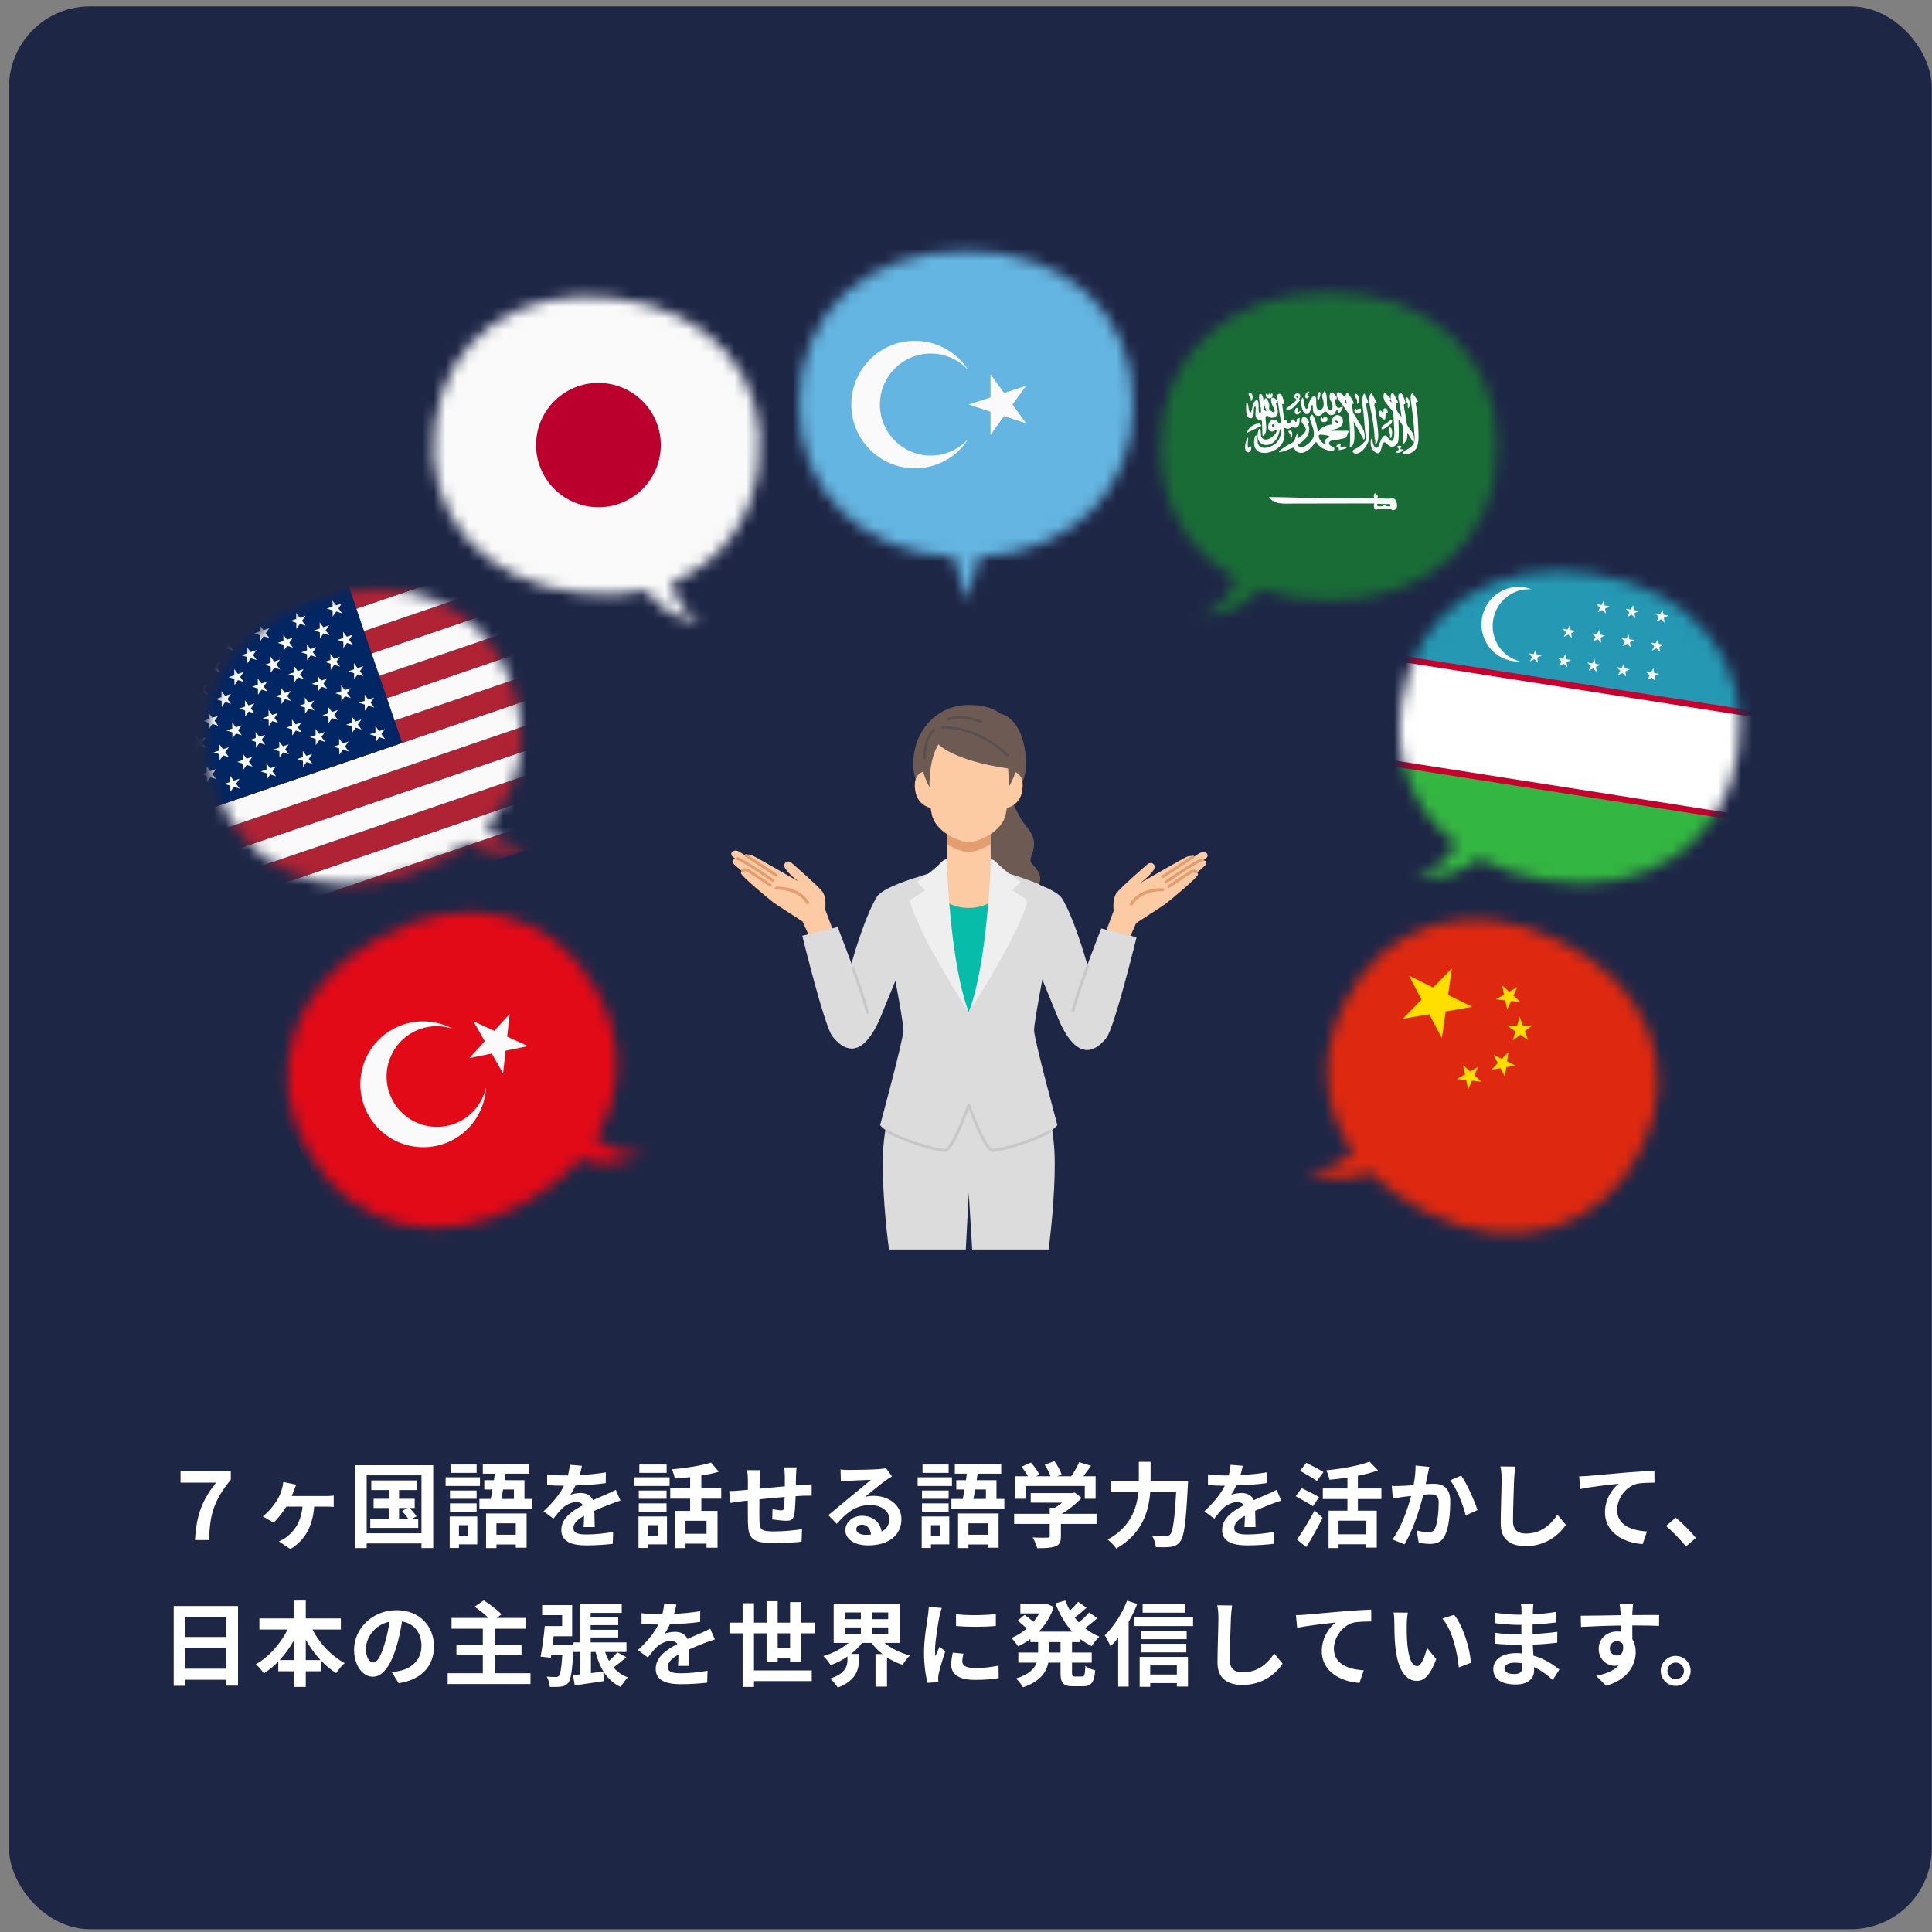 <svg width="167" height="167" viewBox="0 0 167 167" fill="none" xmlns="http://www.w3.org/2000/svg">
<rect x="0" y="0" width="167" height="167" fill="#808080" stroke="none"/>
<rect x="0.776" y="0.553" width="166.206" height="166.206" rx="7" fill="#1E2646"/>
<mask id="mask0_2263_17930" style="mask-type:luminance" maskUnits="userSpaceOnUse" x="120" y="49" width="31" height="28">
<path d="M137.767 49.631C129.167 48.2 122.33 52.717 121.186 60.585C120.338 65.631 122.158 70.075 125.862 72.943C125.076 74.458 123.73 75.481 122.242 75.641C124.481 76.091 126.539 75.435 127.804 74.204C129.488 75.119 131.441 75.766 133.618 76.088C142.219 77.518 149.054 73.001 150.199 65.133C151.518 57.293 146.392 50.902 137.767 49.631Z" fill="white"/>
</mask>
<g mask="url(#mask0_2263_17930)">
<path d="M162.586 63.539L120.121 56.881L118.75 65.626L161.214 72.284L162.586 63.539Z" fill="white"/>
<path d="M164.661 50.302L120.128 43.319L118.052 56.556L162.585 63.539L164.661 50.302Z" fill="#2598B3"/>
<path d="M158.533 89.384L110.35 81.829L113.031 64.729L161.214 72.285L158.533 89.384Z" fill="#34B642"/>
<path d="M159.722 62.723L120.269 56.537L120.186 57.062L159.639 63.249L159.722 62.723Z" fill="#C9002C"/>
<path d="M158.32 71.659L118.867 65.472L118.785 65.998L158.238 72.184L158.32 71.659Z" fill="#C9002C"/>
<path d="M129.063 53.613C129.321 51.971 130.777 50.822 132.381 50.938C132.179 50.86 131.965 50.8 131.741 50.765C130.006 50.493 128.376 51.7 128.099 53.462C127.823 55.224 129.006 56.871 130.741 57.143C130.964 57.178 131.186 57.187 131.403 57.175C129.84 56.795 128.806 55.255 129.063 53.613Z" fill="#FAFAFA"/>
<path d="M137.994 52.225L138.429 52.294L138.629 51.901L138.698 52.336L139.134 52.404L138.741 52.604L138.811 53.038L138.5 52.728L138.107 52.927L138.307 52.536L137.994 52.225Z" fill="#FAFAFA"/>
<path d="M143.074 53.022L143.509 53.09L143.709 52.698L143.778 53.132L144.214 53.201L143.822 53.401L143.891 53.834L143.58 53.524L143.187 53.724L143.387 53.332L143.074 53.022Z" fill="#FAFAFA"/>
<path d="M142.678 55.544L143.114 55.612L143.314 55.221L143.383 55.654L143.819 55.723L143.427 55.923L143.496 56.356L143.184 56.046L142.792 56.246L142.991 55.854L142.678 55.544Z" fill="#FAFAFA"/>
<path d="M142.283 58.066L142.719 58.135L142.918 57.743L142.987 58.177L143.423 58.245L143.031 58.445L143.1 58.88L142.789 58.568L142.396 58.769L142.596 58.376L142.283 58.066Z" fill="#FAFAFA"/>
<path d="M140.535 52.624L140.969 52.692L141.169 52.299L141.239 52.734L141.674 52.802L141.282 53.002L141.352 53.436L141.039 53.126L140.648 53.325L140.846 52.934L140.535 52.624Z" fill="#FAFAFA"/>
<path d="M137.598 54.748L138.034 54.816L138.234 54.424L138.303 54.858L138.738 54.926L138.346 55.126L138.416 55.56L138.104 55.25L137.712 55.449L137.911 55.058L137.598 54.748Z" fill="#FAFAFA"/>
<path d="M140.138 55.146L140.573 55.214L140.773 54.823L140.843 55.256L141.277 55.325L140.886 55.524L140.956 55.958L140.643 55.648L140.252 55.848L140.45 55.456L140.138 55.146Z" fill="#FAFAFA"/>
<path d="M137.203 57.27L137.638 57.338L137.838 56.947L137.907 57.38L138.343 57.449L137.95 57.648L138.02 58.083L137.709 57.772L137.316 57.973L137.516 57.58L137.203 57.27Z" fill="#FAFAFA"/>
<path d="M139.743 57.668L140.177 57.736L140.377 57.345L140.447 57.779L140.882 57.847L140.49 58.046L140.56 58.481L140.248 58.17L139.856 58.371L140.055 57.978L139.743 57.668Z" fill="#FAFAFA"/>
<path d="M132.123 56.473L132.558 56.541L132.757 56.15L132.827 56.584L133.263 56.652L132.87 56.852L132.94 57.287L132.628 56.975L132.236 57.176L132.436 56.783L132.123 56.473Z" fill="#FAFAFA"/>
<path d="M134.662 56.871L135.097 56.94L135.297 56.548L135.368 56.982L135.802 57.05L135.41 57.25L135.481 57.685L135.168 57.373L134.775 57.574L134.975 57.182L134.662 56.871Z" fill="#FAFAFA"/>
<path d="M135.057 54.349L135.493 54.418L135.693 54.026L135.763 54.46L136.197 54.528L135.806 54.728L135.876 55.162L135.563 54.851L135.17 55.051L135.37 54.66L135.057 54.349Z" fill="#FAFAFA"/>
</g>
<g clip-path="url(#clip0_2263_17930)">
<mask id="mask1_2263_17930" style="mask-type:luminance" maskUnits="userSpaceOnUse" x="17" y="50" width="29" height="27">
<path d="M42.051 71.381C44.956 68.166 45.891 63.801 44.3 59.307C41.984 52.272 35.035 49.211 27.444 51.882C19.805 54.411 16.18 61.084 18.65 68.067C20.966 75.103 27.915 78.164 35.507 75.493C37.435 74.855 39.106 73.951 40.49 72.847C41.84 73.774 43.818 74.051 45.782 73.284C44.402 73.373 43.012 72.648 42.051 71.382L42.051 71.381Z" fill="white"/>
</mask>
<g mask="url(#mask1_2263_17930)">
<path d="M56.537 67.568L19.101 80.353L19.761 82.286L57.198 69.502L56.537 67.568Z" fill="#AF2334"/>
<path d="M55.877 65.636L18.44 78.42L19.101 80.354L56.537 67.569L55.877 65.636Z" fill="#FAFAFA"/>
<path d="M55.217 63.703L17.78 76.487L18.441 78.42L55.877 65.636L55.217 63.703Z" fill="#AF2334"/>
<path d="M54.557 61.769L17.12 74.553L17.78 76.487L55.217 63.703L54.557 61.769Z" fill="#FAFAFA"/>
<path d="M53.898 59.837L16.461 72.621L17.121 74.555L54.558 61.77L53.898 59.837Z" fill="#AF2334"/>
<path d="M53.237 57.903L15.8 70.688L16.46 72.62L53.896 59.836L53.237 57.903Z" fill="#FAFAFA"/>
<path d="M52.577 55.971L15.141 68.755L15.801 70.689L53.238 57.904L52.577 55.971Z" fill="#AF2334"/>
<path d="M51.917 54.038L14.48 66.822L15.141 68.755L52.578 55.971L51.917 54.038Z" fill="#FAFAFA"/>
<path d="M51.257 52.104L13.82 64.889L14.481 66.822L51.917 54.038L51.257 52.104Z" fill="#AF2334"/>
<path d="M50.597 50.172L13.16 62.956L13.82 64.89L51.257 52.105L50.597 50.172Z" fill="#FAFAFA"/>
<path d="M49.937 48.239L12.5 61.023L13.16 62.956L50.597 50.172L49.937 48.239Z" fill="#AF2334"/>
<path d="M49.277 46.306L11.84 59.091L12.5 61.024L49.937 48.24L49.277 46.306Z" fill="#FAFAFA"/>
<path d="M48.616 44.373L11.18 57.157L11.84 59.091L49.277 46.306L48.616 44.373Z" fill="#AF2334"/>
<path d="M30.148 50.68L11.18 57.157L15.8 70.688L34.768 64.21L30.148 50.68Z" fill="#002664"/>
<path d="M20.151 56.231L19.316 55.113L19.34 56.508L20.137 55.368L18.824 55.817L20.151 56.231Z" fill="#FAFAFA"/>
<path d="M19.049 58.127L18.215 57.009L18.238 58.404L19.035 57.265L17.723 57.713L19.049 58.127Z" fill="#FAFAFA"/>
<path d="M21.079 58.947L20.244 57.828L20.268 59.224L21.064 58.084L19.752 58.532L21.079 58.947Z" fill="#FAFAFA"/>
<path d="M19.977 60.844L19.142 59.725L19.166 61.121L19.963 59.98L18.65 60.428L19.977 60.844Z" fill="#FAFAFA"/>
<path d="M22.006 61.663L21.171 60.544L21.195 61.94L21.991 60.799L20.678 61.248L22.006 61.663Z" fill="#FAFAFA"/>
<path d="M20.904 63.558L20.069 62.44L20.093 63.835L20.889 62.696L19.577 63.144L20.904 63.558Z" fill="#FAFAFA"/>
<path d="M22.933 64.377L22.099 63.259L22.122 64.654L22.919 63.515L21.606 63.963L22.933 64.377Z" fill="#FAFAFA"/>
<path d="M21.832 66.273L20.997 65.154L21.021 66.55L21.817 65.411L20.505 65.859L21.832 66.273Z" fill="#FAFAFA"/>
<path d="M23.866 67.1L23.031 65.981L23.055 67.377L23.851 66.237L22.539 66.685L23.866 67.1Z" fill="#FAFAFA"/>
<path d="M23.292 55.158L22.456 54.041L22.481 55.435L23.277 54.296L21.964 54.745L23.292 55.158Z" fill="#FAFAFA"/>
<path d="M22.189 57.055L21.355 55.937L21.378 57.332L22.174 56.193L20.862 56.641L22.189 57.055Z" fill="#FAFAFA"/>
<path d="M24.219 57.875L23.383 56.756L23.408 58.152L24.204 57.012L22.89 57.46L24.219 57.875Z" fill="#FAFAFA"/>
<path d="M23.116 59.772L22.281 58.653L22.305 60.049L23.101 58.908L21.789 59.356L23.116 59.772Z" fill="#FAFAFA"/>
<path d="M25.147 60.59L24.311 59.472L24.335 60.867L25.132 59.727L23.818 60.176L25.147 60.59Z" fill="#FAFAFA"/>
<path d="M24.044 62.486L23.209 61.368L23.233 62.763L24.029 61.624L22.717 62.072L24.044 62.486Z" fill="#FAFAFA"/>
<path d="M26.073 63.305L25.237 62.187L25.262 63.582L26.058 62.442L24.745 62.891L26.073 63.305Z" fill="#FAFAFA"/>
<path d="M24.971 65.201L24.136 64.082L24.16 65.478L24.956 64.339L23.644 64.787L24.971 65.201Z" fill="#FAFAFA"/>
<path d="M27.006 66.028L26.171 64.909L26.195 66.305L26.992 65.164L25.678 65.613L27.006 66.028Z" fill="#FAFAFA"/>
<path d="M26.43 54.086L25.596 52.968L25.619 54.363L26.416 53.224L25.103 53.672L26.43 54.086Z" fill="#FAFAFA"/>
<path d="M25.329 55.983L24.494 54.865L24.517 56.26L25.314 55.121L24.001 55.569L25.329 55.983Z" fill="#FAFAFA"/>
<path d="M27.358 56.803L26.523 55.684L26.547 57.08L27.343 55.94L26.031 56.388L27.358 56.803Z" fill="#FAFAFA"/>
<path d="M26.257 58.699L25.422 57.58L25.445 58.977L26.242 57.836L24.928 58.285L26.257 58.699Z" fill="#FAFAFA"/>
<path d="M28.285 59.518L27.45 58.399L27.474 59.795L28.27 58.655L26.958 59.103L28.285 59.518Z" fill="#FAFAFA"/>
<path d="M27.183 61.414L26.349 60.296L26.371 61.691L27.169 60.551L25.855 61L27.183 61.414Z" fill="#FAFAFA"/>
<path d="M29.212 62.233L28.378 61.115L28.401 62.51L29.198 61.37L27.886 61.819L29.212 62.233Z" fill="#FAFAFA"/>
<path d="M28.11 64.129L27.276 63.01L27.298 64.406L28.096 63.267L26.782 63.715L28.11 64.129Z" fill="#FAFAFA"/>
<path d="M17.939 60.019L17.103 58.901L17.128 60.296L17.924 59.156L16.612 59.604L17.939 60.019Z" fill="#FAFAFA"/>
<path d="M18.867 62.735L18.031 61.616L18.056 63.012L18.852 61.871L17.54 62.319L18.867 62.735Z" fill="#FAFAFA"/>
<path d="M17.764 64.63L16.93 63.512L16.953 64.907L17.75 63.768L16.437 64.216L17.764 64.63Z" fill="#FAFAFA"/>
<path d="M19.794 65.449L18.958 64.331L18.983 65.726L19.779 64.587L18.467 65.035L19.794 65.449Z" fill="#FAFAFA"/>
<path d="M18.691 67.346L17.856 66.227L17.88 67.623L18.677 66.484L17.364 66.932L18.691 67.346Z" fill="#FAFAFA"/>
<path d="M20.727 68.172L19.892 67.053L19.915 68.449L20.712 67.309L19.399 67.757L20.727 68.172Z" fill="#FAFAFA"/>
<path d="M30.145 64.956L29.311 63.837L29.334 65.233L30.131 64.092L28.818 64.54L30.145 64.956Z" fill="#FAFAFA"/>
<path d="M29.571 53.014L28.736 51.896L28.76 53.291L29.556 52.152L28.244 52.6L29.571 53.014Z" fill="#FAFAFA"/>
<path d="M28.468 54.911L27.634 53.793L27.657 55.188L28.454 54.048L27.141 54.497L28.468 54.911Z" fill="#FAFAFA"/>
<path d="M30.498 55.73L29.663 54.611L29.687 56.008L30.483 54.867L29.171 55.315L30.498 55.73Z" fill="#FAFAFA"/>
<path d="M29.395 57.627L28.561 56.508L28.584 57.904L29.381 56.764L28.068 57.212L29.395 57.627Z" fill="#FAFAFA"/>
<path d="M31.426 58.446L30.591 57.327L30.615 58.723L31.411 57.583L30.098 58.031L31.426 58.446Z" fill="#FAFAFA"/>
<path d="M30.323 60.342L29.488 59.224L29.512 60.619L30.308 59.479L28.996 59.928L30.323 60.342Z" fill="#FAFAFA"/>
<path d="M32.352 61.16L31.517 60.042L31.541 61.437L32.338 60.298L31.025 60.746L32.352 61.16Z" fill="#FAFAFA"/>
<path d="M31.25 63.057L30.415 61.938L30.439 63.334L31.235 62.195L29.923 62.643L31.25 63.057Z" fill="#FAFAFA"/>
<path d="M33.285 63.884L32.45 62.765L32.474 64.161L33.27 63.02L31.958 63.468L33.285 63.884Z" fill="#FAFAFA"/>
</g>
</g>
<mask id="mask2_2263_17930" style="mask-type:luminance" maskUnits="userSpaceOnUse" x="100" y="25" width="30" height="29">
<path d="M114.873 25.293C106.244 25.212 100.251 30.694 100.339 38.587C100.283 43.667 102.744 47.746 106.806 49.989C106.27 51.597 105.11 52.807 103.679 53.192C105.938 53.29 107.85 52.33 108.898 50.928C110.685 51.566 112.694 51.9 114.873 51.881C123.502 51.961 129.493 46.48 129.406 38.587C129.494 30.694 123.502 25.213 114.873 25.293Z" fill="white"/>
</mask>
<g mask="url(#mask2_2263_17930)">
<path d="M140.055 9.374H84.344V69.263H140.055V9.374Z" fill="#1A6C37"/>
<path d="M112.866 34.392C112.954 34.519 113.209 34.334 113.142 34.235C113.123 34.208 113.056 34.267 113.026 34.24C112.946 34.172 113.044 34.048 113.088 33.998C113.241 33.828 113.088 33.799 112.972 33.921C112.873 34.024 112.738 34.267 112.866 34.393V34.392Z" fill="#FAFAFA"/>
<path d="M112.963 35.781C113.227 35.891 113.33 35.232 113.356 35.093C113.465 34.867 113.477 35.104 113.48 35.218C113.482 35.357 113.486 35.504 113.532 35.637C113.61 35.862 113.842 36.007 114.079 35.934C114.242 35.884 114.35 35.734 114.465 35.619C114.651 35.432 114.797 35.869 114.995 35.883C115.106 35.89 115.25 35.873 115.336 35.796C115.429 35.713 115.445 35.512 115.568 35.461C115.751 35.385 115.619 35.59 115.654 35.658C115.756 35.734 115.86 35.624 115.917 35.543C115.976 35.458 116.021 35.361 116.058 35.263C116.137 35.046 115.868 35.225 115.829 35.248C115.441 35.307 115.506 35.003 115.396 34.72C115.38 34.679 115.308 34.52 115.394 34.507C115.537 34.533 115.597 34.454 115.537 34.318C115.451 34.116 115.039 33.698 114.939 34.143C114.861 34.486 115.078 34.66 115.167 34.969C115.217 35.14 115.201 35.523 114.903 35.408C114.691 35.326 114.699 34.896 114.693 34.719C114.683 34.452 114.715 34.074 114.524 33.852C114.454 33.77 114.368 33.981 114.345 34.024C114.255 34.183 114.277 34.32 114.339 34.487C114.441 34.764 114.489 35.249 114.185 35.423C113.82 35.633 113.77 35.065 113.772 34.87C113.775 34.746 113.826 34.091 113.521 34.266C113.231 34.434 113.113 34.915 113.04 35.212C112.937 35.545 112.793 35.201 112.763 35.046C112.724 34.846 112.731 34.586 112.63 34.404C112.558 34.276 112.513 34.533 112.506 34.57C112.465 34.773 112.469 34.984 112.513 35.185C112.549 35.351 112.704 35.851 112.963 35.779V35.781Z" fill="#FAFAFA"/>
<path d="M114.043 34.462C114.095 34.322 114.135 34.179 114.142 34.029C114.155 33.798 113.965 33.871 113.92 34.041C113.888 34.159 113.877 34.286 113.866 34.409C113.855 34.541 113.973 34.613 114.042 34.462C113.978 34.603 114.137 34.206 114.042 34.462H114.043Z" fill="#FAFAFA"/>
<path d="M115.772 34.629C115.985 34.914 116.192 35.202 116.392 35.495C116.508 35.664 116.575 35.769 116.599 35.974C116.625 36.185 116.645 36.396 116.66 36.607C116.706 37.279 116.716 37.957 116.676 38.629C117.291 38.654 117.026 36.809 117.005 36.442C117.318 36.955 117.61 37.48 117.879 38.018C118.023 37.95 117.95 37.472 117.919 37.355C117.828 37.001 117.552 36.644 117.367 36.331C117.3 36.219 117.238 36.105 117.167 35.995C117.116 35.917 117.063 35.837 117.011 35.759C116.929 35.637 116.938 35.523 116.922 35.38C116.907 35.236 116.873 35.09 116.867 34.946C116.861 34.787 116.939 34.956 116.979 34.921C117.106 34.815 116.707 34.263 116.644 34.175C116.601 34.115 116.499 33.876 116.411 33.976C116.305 34.097 116.289 34.264 116.315 34.418C116.191 34.237 115.938 33.974 115.721 33.905C115.549 33.85 115.544 34.043 115.552 34.167C115.563 34.365 115.657 34.474 115.77 34.626C115.713 34.548 116.047 34.998 115.77 34.626L115.772 34.629ZM116.358 34.607C116.379 34.707 116.399 34.808 116.42 34.909C116.364 34.831 116.287 34.753 116.241 34.669C116.197 34.59 116.358 34.608 116.358 34.608V34.607Z" fill="#FAFAFA"/>
<path d="M119.747 34.755C119.98 35.042 120.206 35.334 120.428 35.629C120.461 36.054 120.478 36.48 120.503 36.907C120.522 37.256 120.566 37.591 120.462 37.933C120.391 38.167 120.213 38.168 120.074 37.983C119.997 37.88 119.877 37.594 119.705 37.644C119.437 37.722 119.309 38.201 119.214 38.423C119.175 38.514 119.137 38.667 119.031 38.701C118.858 38.759 118.757 38.534 118.711 38.41C118.63 38.193 118.616 37.94 118.659 37.713C118.633 37.827 118.525 37.926 118.497 38.053C118.469 38.183 118.471 38.32 118.489 38.453C118.52 38.667 118.623 38.897 118.795 39.033C119.574 39.653 119.291 38.128 119.714 38.242C119.838 38.275 119.921 38.438 120.041 38.501C120.167 38.614 120.334 38.656 120.493 38.584C120.727 38.478 120.864 38.268 120.885 38.018C120.94 37.432 120.895 36.83 120.878 36.242C120.978 36.384 121.076 36.527 121.173 36.669C121.287 36.838 121.262 37.099 121.273 37.299C121.283 37.475 121.29 37.654 121.293 37.832C121.294 37.919 121.238 38.311 121.293 38.367C121.33 38.407 121.535 38.117 121.551 38.093C121.686 37.879 121.645 37.633 121.644 37.389C121.823 37.676 121.996 37.966 122.161 38.261C122.287 38.193 122.222 37.796 122.205 37.689C122.159 37.413 121.906 37.146 121.75 36.923C121.628 36.747 121.595 36.645 121.569 36.431C121.551 36.28 121.533 36.129 121.508 35.979C121.457 35.659 121.376 35.34 121.346 35.018C121.334 34.881 121.465 34.97 121.485 34.871C121.501 34.798 121.46 34.701 121.438 34.633C121.369 34.419 121.288 34.183 121.159 33.997C121.087 33.864 120.924 34.058 120.893 34.13C120.822 34.286 120.896 34.505 120.926 34.663C121.011 35.12 121.088 35.579 121.149 36.04C121.027 35.859 120.711 35.551 120.711 35.329C120.711 35.181 120.626 34.934 120.672 34.798C120.677 34.784 120.909 34.918 120.829 34.71C120.715 34.498 120.6 34.286 120.486 34.074C120.395 33.908 120.291 33.937 120.231 34.118C120.17 34.299 120.25 34.612 120.283 34.797C120.253 34.759 120.025 34.56 120.174 34.551C120.336 34.54 120.093 34.325 120.058 34.287C120.015 34.241 119.682 33.896 119.644 33.975C119.538 34.196 119.597 34.572 119.747 34.758C119.686 34.682 119.97 35.032 119.747 34.758V34.755Z" fill="#FAFAFA"/>
<path d="M108.104 34.387C108.118 34.421 108.09 34.807 108.195 34.623C108.28 34.472 108.305 34.274 108.237 34.113C108.195 34.013 108.063 33.898 107.956 33.992C107.837 34.094 108.075 34.296 108.104 34.388C108.076 34.3 108.13 34.452 108.104 34.388V34.387Z" fill="#FAFAFA"/>
<path d="M122.408 35.078C122.396 34.992 122.376 34.908 122.373 34.821C122.369 34.72 122.507 34.798 122.547 34.731C122.607 34.67 122.384 34.396 122.352 34.349C122.314 34.296 122.089 33.931 122.052 33.982C121.877 34.224 121.936 34.535 121.975 34.807C122.067 35.447 122.147 36.09 122.204 36.734C122.231 37.039 122.253 37.345 122.268 37.651C122.282 37.967 122.304 38.215 122.106 38.473C121.947 38.681 121.79 38.771 121.56 38.883C121.48 38.921 121.109 39.167 121.35 39.237C121.744 39.35 122.334 39.022 122.476 38.66C122.693 38.111 122.606 37.425 122.587 36.849C122.568 36.257 122.528 35.659 122.407 35.078C122.396 34.997 122.576 35.896 122.407 35.078H122.408Z" fill="#FAFAFA"/>
<path d="M118.827 38.428C119.102 38.431 119.145 37.785 119.14 37.615C119.135 37.419 119.113 37.223 119.093 37.029C119.054 36.631 118.998 36.236 118.942 35.841C118.916 35.651 118.889 35.459 118.858 35.269C118.842 35.173 118.785 35.015 118.811 34.919C118.847 34.785 119.093 34.981 118.978 34.749C118.944 34.681 118.569 33.975 118.539 33.98C118.36 34.093 118.346 34.547 118.364 34.74C118.406 35.151 118.522 35.563 118.595 35.97C118.74 36.782 118.852 37.602 118.825 38.428C118.864 37.224 118.94 38.429 118.825 38.428H118.827Z" fill="#FAFAFA"/>
<path d="M109.539 34.397C109.663 34.456 109.854 34.456 109.949 34.345C109.995 34.292 110.059 33.978 109.917 34.003C109.892 34.011 109.765 34.284 109.771 34.088C109.771 33.887 109.622 34.145 109.626 34.143C109.54 34.143 109.58 33.939 109.465 34.029C109.362 34.109 109.438 34.355 109.539 34.397Z" fill="#FAFAFA"/>
<path d="M111.159 35.358C111.306 35.432 111.59 35.404 111.718 35.295C111.963 35.085 112.175 34.832 112.388 34.591C112.218 34.444 112.316 34.488 112.379 34.325C112.431 34.191 112.358 34.038 112.219 34.011C112.082 33.986 111.951 34.03 111.899 34.168C111.874 34.231 111.871 34.303 111.896 34.368C111.928 34.447 112.052 34.464 112.06 34.554C112.071 34.681 111.115 35.315 111.159 35.358ZM112.092 34.231C112.167 34.212 112.233 34.321 112.218 34.385C112.181 34.536 111.946 34.268 112.092 34.231C112.095 34.231 112.052 34.241 112.092 34.231Z" fill="#FAFAFA"/>
<path d="M117.964 38.17C117.785 38.357 117.591 38.534 117.378 38.684C117.264 38.765 116.823 38.904 116.927 39.051C117.217 39.466 117.785 38.984 117.976 38.717C118.113 38.527 118.247 38.304 118.308 38.074C118.38 37.801 118.338 37.472 118.332 37.19C118.32 36.62 118.274 36.052 118.18 35.49C118.165 35.401 118.018 34.896 118.151 34.875C118.336 34.848 118.234 34.648 118.191 34.536C118.124 34.361 118.042 34.187 117.945 34.03C117.875 33.917 117.733 34.492 117.73 34.547C117.715 34.847 117.802 35.174 117.835 35.474C117.868 35.779 117.896 36.084 117.922 36.39C117.948 36.697 117.973 37.005 117.998 37.312C118.015 37.517 118.154 38.006 117.967 38.17C117.701 38.447 118.039 38.107 117.967 38.17H117.964Z" fill="#FAFAFA"/>
<path d="M108.055 36.154C108.394 36.188 108.367 35.739 108.373 35.515C108.376 35.419 108.365 35.256 108.445 35.184C108.518 35.01 108.544 35.265 108.544 35.317C108.544 35.535 108.467 35.945 108.596 36.138C108.638 36.201 108.703 36.241 108.77 36.27C108.86 36.311 108.971 36.257 109.043 36.347C109.115 36.438 109.087 36.614 109.091 36.723C109.1 36.899 109.108 37.074 109.116 37.251C109.119 37.319 109.085 37.683 109.172 37.674C109.245 37.667 109.299 37.608 109.332 37.549C109.556 37.154 109.417 36.601 109.394 36.175C109.383 35.986 109.484 35.856 109.666 36.008C109.858 36.169 110.053 36.134 110.259 36.002C110.46 35.874 110.475 35.697 110.447 35.476C110.431 35.349 110.407 35.224 110.365 35.104C110.348 35.054 110.267 34.886 110.285 34.83C110.309 34.869 110.368 34.916 110.414 34.874C110.47 34.821 110.402 34.72 110.378 34.668C110.324 34.552 110.218 34.409 110.083 34.382C109.661 34.3 109.97 35.053 110.057 35.182C110.114 35.269 110.281 35.6 110.106 35.631C110.003 35.65 109.924 35.559 109.851 35.502C109.739 35.412 109.685 35.389 109.703 35.242C109.719 35.12 109.734 34.989 109.697 34.869C109.663 34.759 109.43 34.193 109.308 34.53C109.2 34.832 109.322 35.165 109.45 35.437C109.5 35.542 109.354 35.557 109.302 35.448C109.251 35.29 109.234 35.121 109.224 34.958C109.21 34.707 109.236 34.349 109.085 34.135C109.017 34.037 108.895 34.007 108.839 34.141C108.829 34.348 108.826 34.557 108.876 34.759C108.905 34.876 109.112 35.698 108.927 35.723C108.645 35.761 108.978 34.342 108.539 34.626C108.323 34.767 108.278 35.087 108.232 35.318C108.18 35.578 108.069 35.887 107.958 35.436C107.909 35.236 107.916 34.968 107.807 34.79C107.741 34.684 107.726 34.863 107.724 34.898C107.714 35.056 107.708 35.214 107.713 35.373C107.72 35.619 107.742 36.09 108.054 36.157L108.055 36.154Z" fill="#FAFAFA"/>
<path d="M110.966 38.034C111.061 37.717 111.044 37.41 111.011 37.085C110.988 36.852 111.186 37.105 111.346 37.071C111.44 37.051 111.546 36.999 111.608 36.923C111.681 36.819 111.834 36.962 111.928 36.969C112.362 37.002 112.332 36.423 112.341 36.128C112.271 36.148 112.165 36.167 112.112 36.223C112.056 36.285 112.12 36.424 112.043 36.468C111.901 36.546 111.925 36.174 111.731 36.258C111.624 36.304 111.477 36.74 111.305 36.541C111.247 36.473 111.323 36.361 111.245 36.294C111.18 36.239 111.071 36.303 111.013 36.337C110.951 35.865 110.888 35.392 110.826 34.92C110.971 34.916 111.083 34.964 111.019 34.77C110.974 34.636 110.928 34.502 110.876 34.37C110.846 34.297 110.766 34.027 110.642 34.043C110.255 33.994 110.434 34.618 110.461 34.783C110.529 35.212 110.593 35.642 110.662 36.072C110.683 36.203 110.794 36.483 110.632 36.568C110.528 36.623 110.434 36.441 110.376 36.379C110.14 36.131 109.765 36.334 109.67 36.617C109.564 36.933 109.61 37.373 110.037 37.291C110.139 37.272 110.403 37.007 110.36 37.239C110.283 37.661 109.416 38.299 109.079 37.839C108.957 37.672 109.001 37.427 108.973 37.233C108.965 37.185 108.953 37.068 108.884 37.067C108.776 37.064 108.747 37.319 108.73 37.399C108.656 37.755 108.719 38.171 109.059 38.368C109.359 38.542 109.738 38.472 110.011 38.282C110.356 38.041 110.54 37.636 110.607 37.23C110.618 37.164 110.729 36.968 110.751 37.132C110.746 37.278 110.731 37.424 110.698 37.567C110.644 37.799 110.545 38.022 110.394 38.207C110.087 38.583 109.082 39.017 108.762 38.409C108.657 38.219 108.762 37.783 108.596 37.652C108.437 37.533 108.398 38.211 108.398 38.281C108.402 38.681 108.59 39.02 108.997 39.118C109.741 39.299 110.737 38.767 110.967 38.032L110.966 38.034ZM110.143 36.877C110.097 36.968 109.874 36.885 109.969 36.717C110.05 36.586 110.251 36.757 110.143 36.877Z" fill="#FAFAFA"/>
<path d="M117.306 34.566C117.321 34.608 117.28 35.029 117.383 34.873C117.505 34.688 117.522 34.44 117.432 34.242C117.389 34.151 117.145 33.902 117.087 34.137C117.047 34.3 117.264 34.426 117.306 34.568C117.273 34.46 117.365 34.732 117.306 34.568V34.566Z" fill="#FAFAFA"/>
<path d="M121.69 34.924C121.701 34.958 121.669 35.343 121.731 35.292C121.89 35.166 121.867 34.832 121.82 34.659C121.792 34.555 121.675 34.232 121.518 34.403C121.385 34.546 121.656 34.792 121.69 34.924C121.717 35.007 121.661 34.808 121.69 34.924Z" fill="#FAFAFA"/>
<path d="M117.196 35.714C117.413 35.816 117.674 35.714 117.657 35.453C117.651 35.362 117.543 35.231 117.503 35.39C117.47 35.524 117.465 35.466 117.417 35.369C117.342 35.219 117.263 35.617 117.222 35.379C117.202 35.254 117.072 35.381 117.084 35.469C117.028 35.53 117.143 35.692 117.197 35.714H117.196Z" fill="#FAFAFA"/>
<path d="M112.146 35.259C111.93 35.237 111.869 35.602 111.957 35.734C112.076 35.904 112.3 35.808 112.374 35.66C112.389 35.631 112.471 35.477 112.363 35.533C112.291 35.571 112.211 35.681 112.157 35.561C112.146 35.502 112.216 35.267 112.146 35.259C112.18 35.263 112.125 35.257 112.146 35.259Z" fill="#FAFAFA"/>
<path d="M119.741 36.284C119.745 36.12 119.757 35.957 119.768 35.794C119.782 35.593 119.971 35.779 119.951 35.612C119.936 35.492 119.904 35.302 119.749 35.295C119.53 35.284 119.596 35.487 119.584 35.614C119.551 35.746 119.436 35.574 119.413 35.539C119.313 35.39 119.157 35.619 119.158 35.718C119.163 35.928 119.53 36.279 119.741 36.283C119.589 36.28 119.745 36.128 119.741 36.283V36.284Z" fill="#FAFAFA"/>
<path d="M116.604 37.297C116.635 37.264 116.518 37.236 116.491 37.235C116.312 37.235 116.133 37.234 115.954 37.233C115.748 37.233 115.542 37.23 115.334 37.23C115.272 37.23 115.106 37.262 115.058 37.206C115.039 37.188 115.52 37.073 115.575 37.052C115.804 36.969 116.004 36.813 116.068 36.568C116.143 36.288 116.027 35.996 115.743 35.902C115.43 35.798 115.155 36.05 115.147 36.367C115.144 36.431 115.189 36.677 115.096 36.697C114.888 36.716 114.685 36.774 114.495 36.858C114.356 36.921 114.219 36.997 114.107 37.1C114.095 37.111 113.993 37.289 113.974 37.31C113.9 37.384 113.875 37.086 113.874 37.079C113.862 36.939 113.561 35.646 113.343 35.868C113.149 36.064 113.223 36.247 113.311 36.478C113.451 36.85 113.605 37.217 113.569 37.624C113.535 38.015 113.067 38.405 112.756 38.594C112.661 38.653 112.416 38.734 112.315 38.634C112.225 38.573 112.173 38.455 112.269 38.39C112.561 38.193 112.827 37.994 113.01 37.683C113.199 37.362 113.258 36.852 112.974 36.557C112.998 36.524 113.115 36.591 113.149 36.586C113.218 36.575 113.078 36.313 113.058 36.28C112.939 36.075 112.6 35.879 112.518 36.229C112.457 36.494 112.587 36.596 112.733 36.777C112.826 36.891 112.938 37.13 112.834 37.277C112.761 37.506 112.368 37.766 112.175 37.896C112.169 37.903 112.19 37.547 112.19 37.498C112.053 37.498 111.96 37.888 111.934 37.982C111.867 38.242 111.47 38.381 111.249 38.515C111.007 38.661 110.757 38.814 110.563 39.022C110.5 39.121 110.683 39.082 110.723 39.073C111.057 38.999 111.38 38.856 111.693 38.725C111.921 38.629 111.809 38.732 111.96 38.905C112.134 39.142 112.481 39.206 112.742 39.097C112.999 38.988 113.216 38.814 113.402 38.609C113.494 38.507 113.579 38.4 113.663 38.293C113.783 38.12 113.847 38.306 113.915 38.399C114.073 38.615 114.309 38.76 114.557 38.851C114.758 38.926 115.334 39.141 115.343 38.783C115.347 38.634 115.122 38.588 115.024 38.527C114.754 38.364 114.887 38.102 115.172 38.067C115.548 38.021 115.923 37.965 116.287 37.857C116.457 37.807 116.454 37.443 116.605 37.296L116.604 37.297ZM115.422 36.397C115.445 36.288 115.693 36.413 115.672 36.512C115.647 36.618 115.402 36.497 115.422 36.397ZM114.849 37.833C114.746 37.87 114.623 37.904 114.573 38.013C114.529 38.11 114.609 38.281 114.54 38.351C114.465 38.413 114.26 38.218 114.21 38.17C114.097 38.059 113.812 37.569 114.154 37.569C114.318 37.569 114.502 37.616 114.668 37.63C114.751 37.638 115.097 37.748 114.849 37.834C114.696 37.887 115.005 37.781 114.849 37.834V37.833Z" fill="#FAFAFA"/>
<path d="M114.262 36.447C114.384 36.504 114.594 36.502 114.696 36.403C114.774 36.326 114.751 36.073 114.638 36.051C114.499 36.075 114.601 36.338 114.483 36.102C114.414 35.962 114.391 36.205 114.332 36.191C114.29 36.182 114.233 35.932 114.161 36.118C114.121 36.221 114.154 36.403 114.264 36.448L114.262 36.447Z" fill="#FAFAFA"/>
<path d="M120.285 36.278C120.114 36.351 119.949 36.508 119.797 36.617C119.681 36.7 119.281 36.907 119.471 37.116C119.531 37.181 120.022 36.796 120.079 36.755C120.143 36.707 120.259 36.644 120.295 36.567C120.317 36.522 120.371 36.294 120.286 36.278H120.285Z" fill="#FAFAFA"/>
<path d="M108.78 36.611C108.428 36.617 107.81 37.027 107.789 37.414C108.207 37.213 108.627 37.016 109.042 36.813C108.954 36.683 108.975 36.617 108.78 36.612V36.611Z" fill="#FAFAFA"/>
<path d="M120.176 37.867C120.322 37.946 120.448 37.081 120.184 36.951C119.947 36.885 120.046 37.24 120.087 37.341C120.125 37.435 120.166 37.523 120.161 37.626C120.159 37.668 120.121 37.843 120.177 37.867C120.121 37.843 120.228 37.894 120.177 37.867H120.176Z" fill="#FAFAFA"/>
<path d="M111.576 37.906C111.671 37.945 111.852 37.193 111.468 37.219C111.23 37.236 111.475 37.461 111.519 37.523C111.565 37.589 111.535 37.893 111.576 37.907V37.906Z" fill="#FAFAFA"/>
<path d="M108.012 38.599C107.869 38.889 107.848 38.461 107.85 38.361C107.852 38.193 107.908 38.004 107.887 37.841C107.774 37.845 107.677 38.265 107.66 38.346C107.62 38.532 107.597 38.753 107.666 38.934C107.74 39.136 107.992 39.16 108.092 38.971C108.133 38.895 108.156 38.806 108.159 38.721C108.163 38.642 108.1 38.483 108.013 38.6C107.909 38.812 108.062 38.534 108.013 38.6L108.012 38.599Z" fill="#FAFAFA"/>
<path d="M115.734 38.895C115.734 38.947 116.353 38.777 116.385 38.726C116.48 38.578 116.25 38.579 116.177 38.592C116.068 38.611 115.923 38.77 115.86 38.617C115.842 38.516 115.97 38.342 115.801 38.333C115.714 38.328 115.612 38.438 115.558 38.493C115.479 38.573 115.491 38.707 115.625 38.636C115.742 38.62 115.732 38.825 115.732 38.895H115.734Z" fill="#FAFAFA"/>
<path d="M121.269 38.856C121.218 38.797 121.096 38.88 121.054 38.808C120.996 38.708 121.247 38.603 121.042 38.534C120.859 38.501 120.636 38.595 120.876 38.748C120.97 38.868 120.805 38.952 120.728 39.022C120.645 39.163 120.826 39.165 120.913 39.138C121.005 39.108 121.092 39.063 121.175 39.014C121.196 39.002 121.335 38.856 121.269 38.856Z" fill="#FAFAFA"/>
<path d="M120.327 43.079C119.898 43.144 119.47 43.083 119.038 43.066C119.113 42.971 119.13 42.77 118.971 42.77C118.931 42.77 118.931 42.673 118.913 42.65C118.791 42.558 118.658 42.944 118.827 43.066C116.937 43.066 115.045 43.047 113.154 43.033C111.998 43.023 110.841 42.968 109.686 42.968C110.138 43.63 111.007 43.53 111.713 43.529C112.497 43.528 113.282 43.527 114.066 43.524C115.644 43.521 117.222 43.516 118.799 43.516C118.722 43.654 118.747 43.959 118.891 44.055C118.989 44.116 119.07 43.965 119.174 43.968C119.504 43.982 119.871 44.021 120.196 43.966C120.238 43.959 120.268 44.041 120.301 44.068C120.376 44.129 120.473 44.101 120.556 44.073C120.725 44.016 120.767 43.832 120.76 43.669C120.749 43.419 120.64 43.05 120.326 43.079H120.327ZM120.148 43.758C120.106 43.778 120.022 43.758 119.978 43.756C119.927 43.755 119.876 43.752 119.825 43.752C119.825 43.711 119.783 43.688 119.748 43.679C119.689 43.664 119.576 43.664 119.539 43.725C119.503 43.785 119.416 43.765 119.344 43.761C119.232 43.756 119.024 43.799 119.033 43.636C119.043 43.48 119.308 43.561 119.405 43.562C119.583 43.565 119.761 43.562 119.939 43.567C120.007 43.568 120.161 43.532 120.185 43.621C120.196 43.66 120.189 43.734 120.149 43.757C120.148 43.757 120.187 43.736 120.149 43.757L120.148 43.758Z" fill="#FAFAFA"/>
</g>
<mask id="mask3_2263_17930" style="mask-type:luminance" maskUnits="userSpaceOnUse" x="112" y="79" width="32" height="28">
<path d="M134.801 81.329C127.224 77.506 119.557 79.729 116.206 86.721C113.949 91.172 114.349 95.836 116.958 99.579C115.786 100.762 114.238 101.324 112.808 101.041C114.759 102.109 116.862 102.095 118.395 101.316C119.695 102.655 121.322 103.824 123.252 104.754C130.83 108.578 138.495 106.354 141.847 99.362C145.353 92.447 142.448 85.013 134.801 81.329Z" fill="white"/>
</mask>
<g mask="url(#mask3_2263_17930)">
<path d="M147.262 58.017L130.126 49.568L112.993 41.121L81.629 104.739L98.762 113.186L115.898 121.634L133.032 130.082L164.396 66.464L147.262 58.017Z" fill="#DE2910"/>
<path d="M121.795 84.338L123.881 85.366L125.502 83.702L125.17 86.002L127.255 87.03L124.964 87.424L124.632 89.724L123.547 87.666L121.256 88.059L122.878 86.396L121.795 84.338Z" fill="#FFDE00"/>
<path d="M129.093 91.172L129.818 91.53L130.382 90.953L130.267 91.751L130.993 92.109L130.195 92.246L130.08 93.047L129.703 92.332L128.906 92.468L129.469 91.888L129.093 91.172Z" fill="#FFDE00"/>
<path d="M130.327 88.698L131.136 88.673L131.362 87.897L131.635 88.657L132.444 88.634L131.804 89.128L132.078 89.888L131.409 89.434L130.771 89.929L130.995 89.153L130.327 88.698Z" fill="#FFDE00"/>
<path d="M125.934 93.264L126.636 92.864L126.47 92.071L127.07 92.615L127.771 92.214L127.44 92.951L128.038 93.495L127.234 93.407L126.902 94.143L126.738 93.353L125.934 93.264Z" fill="#FFDE00"/>
<path d="M129.311 86.377L130.012 85.976L129.848 85.185L130.446 85.728L131.148 85.326L130.816 86.064L131.416 86.608L130.612 86.52L130.28 87.256L130.115 86.465L129.311 86.377Z" fill="#FFDE00"/>
</g>
<mask id="mask4_2263_17930" style="mask-type:luminance" maskUnits="userSpaceOnUse" x="69" y="21" width="29" height="31">
<path d="M97.936 34.932C98.023 27.079 92.076 21.626 83.511 21.705C74.948 21.625 69 27.079 69.087 34.932C69.003 42.458 74.461 47.778 82.454 48.14L83.582 51.985L84.634 48.138C92.59 47.751 98.019 42.438 97.936 34.932Z" fill="white"/>
</mask>
<g mask="url(#mask4_2263_17930)">
<path d="M101.056 3.803H68.094V62.3H101.056V3.803Z" fill="#64B5E1"/>
<path d="M80.454 39.379C78.027 39.379 76.059 37.404 76.059 34.97C76.059 32.535 78.027 30.562 80.454 30.562C81.751 30.562 82.916 31.125 83.721 32.022C82.746 30.483 81.033 29.46 79.081 29.46C76.047 29.46 73.587 31.927 73.587 34.971C73.587 38.015 76.047 40.481 79.081 40.481C81.034 40.481 82.747 39.458 83.721 37.919C82.916 38.816 81.751 39.379 80.454 39.379Z" fill="#FAFAFA"/>
<path d="M83.722 34.97L85.619 34.351V32.349L86.792 33.968L88.691 33.351L87.517 34.97L88.691 36.589L86.792 35.971L85.619 37.59V35.589L83.722 34.97Z" fill="#FAFAFA"/>
</g>
<g clip-path="url(#clip1_2263_17930)">
<mask id="mask5_2263_17930" style="mask-type:luminance" maskUnits="userSpaceOnUse" x="37" y="25" width="29" height="29">
<path d="M58.05 50.361C62.214 48.675 65.047 45.044 65.568 40.167C66.548 32.611 61.402 26.674 53.086 25.768C44.79 24.708 38.4 29.28 37.589 36.857C36.609 44.413 41.755 50.349 50.071 51.256C52.166 51.524 54.137 51.431 55.93 51.023C56.78 52.485 58.511 53.624 60.697 53.788C59.363 53.255 58.384 51.963 58.05 50.361Z" fill="white"/>
</mask>
<g mask="url(#mask5_2263_17930)">
<path d="M59.63 22.687L48.976 21.427L38.318 20.166L37.67 25.642L37.023 31.118L35.727 42.072L35.079 47.548L34.431 53.023L45.088 54.284L55.743 55.545L66.4 56.806L67.048 51.33L67.696 45.854L68.992 34.9L69.64 29.424L70.288 23.948L59.63 22.687Z" fill="#FAFAFA"/>
<path d="M57.082 39.103C57.431 36.156 55.315 33.484 52.359 33.135C49.403 32.785 46.721 34.89 46.373 37.836C46.024 40.782 48.139 43.456 51.097 43.806C54.054 44.156 56.733 42.051 57.082 39.103Z" fill="#BC002E"/>
</g>
</g>
<g clip-path="url(#clip2_2263_17930)">
<mask id="mask6_2263_17930" style="mask-type:luminance" maskUnits="userSpaceOnUse" x="24" y="78" width="32" height="29">
<path d="M51.492 98.337C53.871 94.453 53.993 89.773 51.48 85.46C47.726 78.672 39.954 76.892 32.627 81.14C25.224 85.252 22.769 92.839 26.673 99.542C30.427 106.329 38.199 108.11 45.526 103.861C47.395 102.823 48.947 101.563 50.163 100.152C51.737 100.841 53.835 100.736 55.715 99.558C54.307 99.922 52.73 99.45 51.493 98.336L51.492 98.337Z" fill="white"/>
</mask>
<g mask="url(#mask6_2263_17930)">
<path d="M46.209 69.088L17.863 85.178L38.277 121.139L66.623 105.049L46.209 69.088Z" fill="#E30A17"/>
<path d="M39.913 96.84C37.826 98.025 35.171 97.29 33.984 95.199C32.797 93.108 33.528 90.452 35.615 89.267C36.73 88.634 38.007 88.549 39.136 88.927C37.547 88.081 35.575 88.038 33.897 88.991C31.287 90.472 30.375 93.792 31.859 96.406C33.343 99.021 36.66 99.938 39.27 98.457C40.949 97.504 41.923 95.788 42.011 93.991C41.756 95.154 41.029 96.207 39.913 96.84Z" fill="#FAFAFA"/>
<path d="M40.574 91.459L41.904 90.001L40.928 88.282L42.727 89.1L44.058 87.643L43.838 89.606L45.637 90.424L43.703 90.819L43.483 92.783L42.508 91.064L40.574 91.459Z" fill="#FAFAFA"/>
</g>
</g>
<path d="M71.95 80.281L71.328 78.603C71.328 78.603 71.473 77.552 71.06 77.037C70.647 76.522 68.637 74.769 68.416 74.585C68.231 74.431 67.942 74.379 67.797 74.709C67.611 75.133 69.012 76.192 69.012 76.192C69.012 76.192 65.298 74.05 64.988 73.926C64.678 73.803 64.41 73.906 64.41 73.906L64.378 73.918C64.176 73.788 64.018 73.687 63.935 73.638C63.522 73.39 63.225 73.578 63.205 73.805C63.184 74.031 63.605 74.235 63.605 74.235L63.608 74.237C63.327 74.249 63.314 74.404 63.316 74.523C63.319 74.649 64.057 75.234 64.057 75.234L64.118 75.284C64.069 75.332 64.039 75.393 64.042 75.466C64.05 75.73 66.528 77.757 66.847 78.005C67.057 78.166 69.382 79.663 69.382 79.663L69.912 80.849L71.95 80.281Z" fill="#FCCBA4"/>
<path d="M66.575 76.635C66.551 76.635 66.526 76.628 66.504 76.614C66.488 76.603 64.873 75.522 64.609 75.361C64.478 75.28 64.339 75.297 64.265 75.346C64.207 75.386 64.128 75.371 64.088 75.312C64.049 75.254 64.064 75.175 64.123 75.136C64.295 75.019 64.544 75.023 64.743 75.144C65.01 75.309 66.579 76.358 66.646 76.403C66.705 76.442 66.72 76.521 66.681 76.579C66.656 76.615 66.616 76.635 66.575 76.635Z" fill="#E49D6E"/>
<path d="M66.794 76.228C66.769 76.228 66.743 76.221 66.721 76.206C65.42 75.306 63.946 74.366 63.732 74.352C63.662 74.347 63.608 74.287 63.612 74.217C63.617 74.147 63.676 74.094 63.746 74.098C64.134 74.12 66.414 75.683 66.866 75.997C66.924 76.036 66.939 76.115 66.899 76.173C66.874 76.209 66.834 76.228 66.794 76.228V76.228Z" fill="#E49D6E"/>
<path d="M67.079 75.78C67.055 75.78 67.031 75.773 67.009 75.759C66.991 75.747 65.234 74.585 64.421 74.06C64.362 74.022 64.346 73.943 64.384 73.884C64.422 73.825 64.501 73.808 64.56 73.846C65.373 74.372 67.132 75.535 67.15 75.547C67.208 75.585 67.224 75.664 67.185 75.723C67.16 75.76 67.12 75.779 67.079 75.779V75.78Z" fill="#E49D6E"/>
<path d="M69.816 78.161C69.773 78.161 69.731 78.139 69.707 78.1C68.91 76.8 67.116 76.903 67.099 76.904C67.028 76.909 66.968 76.856 66.963 76.785C66.959 76.716 67.012 76.655 67.082 76.65C67.162 76.645 69.048 76.538 69.925 77.968C69.961 78.027 69.942 78.106 69.883 78.142C69.862 78.155 69.839 78.161 69.816 78.161H69.816Z" fill="#E49D6E"/>
<path d="M72.404 89.813C72.052 88.633 74.088 80.35 75.783 77.545C76.315 76.664 79.237 75.851 79.237 75.851C78.669 78.143 77.874 83.619 77.874 83.619L75.96 88.294C75.459 89.339 74.124 91.884 72.404 89.813Z" fill="#DCDCDC"/>
<path d="M69.348 80.888L72.404 80.13C72.404 80.13 75.102 86.978 75.165 88.333C75.251 90.168 73.679 91.766 71.949 89.576C71.265 88.709 69.348 80.888 69.348 80.888Z" fill="#DCDCDC"/>
<path d="M74.986 87.615C74.93 87.615 74.878 87.577 74.863 87.52C74.648 86.698 74.225 85.419 73.607 83.717C73.583 83.651 73.617 83.578 73.684 83.554C73.75 83.531 73.823 83.564 73.847 83.63C74.467 85.34 74.892 86.627 75.109 87.456C75.127 87.524 75.086 87.593 75.018 87.611C75.007 87.614 74.996 87.615 74.986 87.615L74.986 87.615Z" fill="#C8C8C8"/>
<path d="M83.738 103.114L84.036 108.005H90.634C90.897 106.141 91.275 102.132 91.145 99.538C91.009 96.822 90.124 94.137 90.124 94.137L83.739 94.406L77.354 94.137C77.354 94.137 76.469 96.822 76.333 99.538C76.203 102.132 76.581 106.141 76.844 108.005H83.484L83.739 103.114H83.738Z" fill="#DCDCDC"/>
<path d="M86.997 67.406C86.997 67.406 87.431 69.915 88.778 71.513C90.124 73.111 88.764 74.07 89.147 74.582C89.531 75.094 90.52 75.774 89.388 77.121L84.727 77.403L83.468 70.351L86.997 67.406Z" fill="#6D5A53"/>
<path d="M79.096 64.692C78.198 68.651 81.316 70.359 83.763 70.419C85.706 70.467 89.078 69.146 88.657 65.258C88.406 62.95 87.415 61.893 86.444 61.677C86.444 61.677 85.6 60.849 83.462 60.944C81.263 61.041 79.555 62.673 79.097 64.692L79.096 64.692Z" fill="#6D5A53"/>
<path d="M87.175 66.642L86.883 69.874C86.883 69.874 88.138 69.739 88.361 68.359C88.665 66.48 87.175 66.642 87.175 66.642H87.175Z" fill="#FCCBA4"/>
<path d="M80.3 66.642L80.592 69.874C80.592 69.874 79.337 69.739 79.114 68.359C78.81 66.48 80.3 66.642 80.3 66.642H80.3Z" fill="#FCCBA4"/>
<path d="M85.606 71.041L83.738 71.014L81.87 71.041L81.826 75.194C81.826 75.194 82.078 76.205 83.738 76.205C85.398 76.205 85.65 75.194 85.65 75.194L85.606 71.041Z" fill="#FCCBA4"/>
<path d="M83.738 71.014L81.87 71.041L81.844 72.956C82.524 73.405 83.297 73.648 83.738 73.648C84.179 73.648 84.952 73.405 85.632 72.956L85.606 71.041L83.738 71.014Z" fill="#E49D6E"/>
<path d="M83.739 62.874C81.245 62.874 79.106 63.298 80.543 70.388C80.851 71.905 82.899 72.785 83.739 72.785C84.578 72.785 86.627 71.905 86.934 70.388C88.372 63.297 86.233 62.874 83.739 62.874Z" fill="#FCCBA4"/>
<path d="M88.075 76.194C86.867 75.647 85.603 75.082 85.603 75.082L83.755 74.962V74.96L83.738 74.961L83.721 74.96V74.962L81.872 75.082C81.872 75.082 80.609 75.647 79.4 76.194C78.322 76.683 79.522 80.077 83.694 80.129V80.13C83.709 80.13 83.723 80.13 83.738 80.13C83.752 80.13 83.766 80.13 83.781 80.13V80.129C87.953 80.077 89.153 76.683 88.075 76.194H88.075Z" fill="#FCCBA4"/>
<path d="M87.066 76.303C87.066 76.303 86.29 78.481 83.738 78.481C81.187 78.481 80.41 76.303 80.41 76.303C80.41 76.303 78.298 81.245 78.298 82.969C78.298 84.693 78.875 91.436 78.875 91.436H88.602C88.602 91.436 89.179 84.693 89.179 82.969C89.179 81.245 87.066 76.303 87.066 76.303Z" fill="#08BCAA"/>
<path d="M90.776 81.201L89.859 76.442C89.859 76.442 88.118 75.74 86.879 75.42C86.879 75.42 85.926 74.688 85.643 74.488C85.643 74.488 85.801 82.92 83.739 87.488C81.676 82.92 81.834 74.488 81.834 74.488C81.552 74.688 80.599 75.42 80.599 75.42C79.36 75.74 77.619 76.442 77.619 76.442L76.701 81.201C76.701 81.201 78.114 88.235 78.091 89.071C78.069 89.907 76.079 97.246 76.079 97.246C76.603 98.101 80.297 99.312 81.641 99.453C82.312 99.523 83.738 95.516 83.738 95.516C83.738 95.516 85.164 99.523 85.835 99.453C87.18 99.312 90.874 98.101 91.397 97.246C91.397 97.246 89.408 89.907 89.385 89.071C89.363 88.235 90.775 81.201 90.775 81.201H90.776Z" fill="#DCDCDC"/>
<path d="M87.492 76.944L88.24 76.249C88.24 76.249 86.858 75.317 86.107 74.526C85.811 74.215 85.641 74.299 85.641 74.299C85.641 74.299 85.411 83.1 83.74 87.487C83.74 87.487 88.068 80.888 88.841 77.811C88.841 77.811 87.89 77.246 87.492 76.944Z" fill="#EFEFEF"/>
<path d="M83.736 87.488C82.065 83.1 81.835 74.299 81.835 74.299C81.835 74.299 81.665 74.216 81.37 74.527C80.619 75.318 79.237 76.249 79.237 76.249L79.985 76.945C79.586 77.247 78.636 77.812 78.636 77.812C79.408 80.888 83.736 87.488 83.736 87.488Z" fill="#EFEFEF"/>
<path d="M79.853 63.286C80.178 62.113 84.987 61.922 86.731 62.793C88.069 63.46 88.662 65.54 87.17 68.065C87.17 68.065 87.216 67.617 87.144 66.428C82.37 65.738 81.121 64.341 81.121 64.341C80.245 65.713 80.345 68.065 80.345 68.065C79.094 65.666 79.662 63.976 79.853 63.286Z" fill="#6D5A53"/>
<path d="M85.814 99.581C85.574 99.581 85.195 99.311 84.419 97.562C84.133 96.918 83.881 96.263 83.739 95.885C83.597 96.263 83.345 96.918 83.059 97.562C82.245 99.398 81.867 99.605 81.629 99.579C80.591 99.47 77.949 98.672 76.654 97.892C76.594 97.856 76.575 97.778 76.611 97.718C76.648 97.658 76.726 97.639 76.786 97.675C78.054 98.438 80.64 99.22 81.656 99.326C81.688 99.329 82.006 99.307 82.825 97.46C83.259 96.483 83.615 95.483 83.619 95.473C83.637 95.422 83.685 95.388 83.739 95.388C83.793 95.388 83.841 95.422 83.859 95.473C83.862 95.483 84.219 96.483 84.653 97.46C85.472 99.307 85.79 99.329 85.822 99.326C86.829 99.221 89.403 98.444 90.675 97.685C90.736 97.649 90.814 97.669 90.85 97.729C90.886 97.789 90.866 97.867 90.806 97.903C89.561 98.646 86.996 99.459 85.849 99.579C85.838 99.581 85.826 99.581 85.814 99.581L85.814 99.581Z" fill="#C8C8C8"/>
<path d="M87.09 65.394C87.064 65.394 87.038 65.385 87.017 65.365C84.28 62.779 81.519 62.978 81.492 62.98C81.434 62.984 81.382 62.941 81.377 62.883C81.372 62.825 81.416 62.774 81.474 62.769C81.503 62.766 82.205 62.712 83.262 62.986C84.233 63.237 85.698 63.828 87.163 65.211C87.205 65.252 87.207 65.319 87.167 65.361C87.146 65.383 87.118 65.394 87.09 65.394L87.09 65.394Z" fill="#584F4F"/>
<path d="M84.757 62.482C84.743 62.482 84.729 62.479 84.716 62.473C83.227 61.833 81.996 62.247 81.984 62.251C81.928 62.27 81.868 62.241 81.849 62.186C81.83 62.131 81.858 62.07 81.914 62.051C81.967 62.033 83.232 61.605 84.8 62.279C84.854 62.302 84.879 62.365 84.856 62.418C84.838 62.458 84.799 62.482 84.758 62.482H84.757Z" fill="#584F4F"/>
<path d="M79.933 65.645C79.877 65.645 79.83 65.602 79.827 65.546C79.826 65.529 79.802 65.124 79.888 64.612C80.004 63.925 80.264 63.375 80.642 63.02C80.685 62.98 80.752 62.982 80.792 63.024C80.832 63.066 80.83 63.134 80.788 63.174C79.953 63.959 80.038 65.517 80.039 65.533C80.042 65.591 79.998 65.641 79.939 65.645C79.937 65.645 79.935 65.645 79.933 65.645V65.645Z" fill="#584F4F"/>
<path d="M95.643 80.408L96.264 78.73C96.264 78.73 96.12 77.679 96.533 77.164C96.946 76.649 98.956 74.896 99.176 74.713C99.362 74.558 99.651 74.507 99.796 74.836C99.982 75.26 98.58 76.319 98.58 76.319C98.58 76.319 102.295 74.177 102.604 74.053C102.914 73.93 103.182 74.033 103.182 74.033L103.215 74.045C103.416 73.915 103.575 73.814 103.657 73.765C104.07 73.517 104.367 73.705 104.388 73.932C104.409 74.158 103.988 74.362 103.988 74.362L103.985 74.364C104.266 74.376 104.279 74.531 104.277 74.65C104.274 74.776 103.536 75.361 103.536 75.361L103.474 75.412C103.524 75.459 103.553 75.52 103.551 75.593C103.542 75.857 101.065 77.885 100.745 78.132C100.536 78.293 98.21 79.79 98.21 79.79L97.681 80.977L95.643 80.408Z" fill="#FCCBA4"/>
<path d="M101.017 76.762C101.041 76.762 101.066 76.755 101.088 76.74C101.104 76.729 102.72 75.649 102.983 75.487C103.114 75.407 103.254 75.424 103.327 75.473C103.385 75.512 103.464 75.497 103.504 75.439C103.543 75.381 103.528 75.302 103.47 75.263C103.297 75.146 103.048 75.15 102.849 75.271C102.582 75.435 101.013 76.484 100.946 76.529C100.887 76.568 100.872 76.647 100.911 76.706C100.936 76.742 100.976 76.762 101.017 76.762Z" fill="#E49D6E"/>
<path d="M100.799 76.355C100.824 76.355 100.85 76.348 100.872 76.332C102.173 75.432 103.647 74.493 103.861 74.478C103.931 74.474 103.985 74.414 103.981 74.344C103.976 74.274 103.917 74.221 103.847 74.225C103.459 74.246 101.18 75.81 100.727 76.123C100.669 76.163 100.655 76.242 100.694 76.3C100.719 76.335 100.759 76.355 100.799 76.355V76.355Z" fill="#E49D6E"/>
<path d="M100.513 75.907C100.537 75.907 100.562 75.9 100.583 75.886C100.601 75.874 102.358 74.712 103.171 74.187C103.23 74.149 103.247 74.07 103.209 74.011C103.17 73.952 103.091 73.935 103.032 73.973C102.219 74.499 100.46 75.662 100.443 75.674C100.384 75.712 100.368 75.791 100.407 75.85C100.432 75.887 100.472 75.907 100.513 75.907V75.907Z" fill="#E49D6E"/>
<path d="M97.775 78.287C97.818 78.287 97.86 78.266 97.883 78.227C98.681 76.927 100.474 77.029 100.492 77.031C100.562 77.036 100.623 76.982 100.628 76.912C100.632 76.842 100.579 76.782 100.509 76.777C100.429 76.772 98.543 76.665 97.666 78.094C97.63 78.154 97.648 78.232 97.708 78.269C97.729 78.281 97.752 78.287 97.774 78.287H97.775Z" fill="#E49D6E"/>
<path d="M95.188 89.939C95.54 88.76 93.505 80.477 91.81 77.672C91.277 76.79 88.356 75.978 88.356 75.978C88.923 78.269 89.718 83.746 89.718 83.746L91.632 88.421C92.133 89.466 93.468 92.011 95.188 89.939Z" fill="#DCDCDC"/>
<path d="M98.245 81.015L95.189 80.257C95.189 80.257 92.49 87.104 92.427 88.459C92.342 90.294 93.913 91.892 95.643 89.702C96.327 88.836 98.245 81.015 98.245 81.015Z" fill="#DCDCDC"/>
<path d="M92.748 87.469C92.805 87.469 92.856 87.431 92.871 87.374C93.086 86.552 93.509 85.273 94.127 83.571C94.151 83.505 94.117 83.432 94.051 83.408C93.985 83.385 93.912 83.419 93.888 83.485C93.267 85.194 92.842 86.481 92.625 87.31C92.607 87.378 92.648 87.448 92.716 87.465C92.727 87.468 92.738 87.469 92.749 87.469L92.748 87.469Z" fill="#C8C8C8"/>
<path d="M16.855 133.118C16.983 130.894 17.487 129.678 18.671 128.158H15.607V127.174H19.951V127.902C18.503 129.67 18.103 130.95 18.087 133.118H16.855ZM25.607 128.334C25.535 128.518 25.471 128.662 25.423 128.806C25.367 128.95 25.295 129.134 25.215 129.318H28.135C28.311 129.318 28.631 129.31 28.847 129.278V130.254C28.599 130.23 28.295 130.23 28.135 130.23H27.159C27.023 131.926 26.383 133.118 25.103 133.902L24.111 133.238C24.335 133.142 24.639 132.966 24.831 132.814C25.495 132.27 26.023 131.51 26.151 130.23H24.751C24.439 130.726 23.975 131.326 23.647 131.614L22.711 131.07C23.231 130.678 23.647 130.15 23.927 129.71C24.151 129.366 24.287 129.006 24.375 128.686C24.431 128.502 24.471 128.27 24.487 128.102L25.607 128.334ZM34.495 130.35V131.294H35.295C35.159 131.078 34.935 130.806 34.751 130.598L35.239 130.35H34.495ZM35.591 131.294H36.151V132.07H32.007V131.294H33.615V130.35H32.295V129.55H33.615V128.798H32.095V127.966H36.023V128.798H34.495V129.55H35.847V130.35H35.407C35.623 130.574 35.879 130.87 36.007 131.062L35.591 131.294ZM31.695 132.534H36.431V127.526H31.695V132.534ZM30.727 126.654H37.447V133.814H36.431V133.414H31.695V133.814H30.727V126.654ZM41.199 126.59V127.31H38.943V126.59H41.199ZM41.487 127.694V128.446H38.519V127.694H41.487ZM41.199 128.838V129.55H38.895V128.838H41.199ZM38.895 130.67V129.95H41.199V130.67H38.895ZM40.439 131.83H39.671V132.742H40.439V131.83ZM41.255 131.078V133.494H39.671V133.806H38.871V131.078H41.255ZM44.583 131.67H42.911V132.662H44.583V131.67ZM42.015 133.814V130.822H45.519V133.782H44.583V133.502H42.911V133.814H42.015ZM44.423 128.75H43.487C43.439 129.038 43.391 129.318 43.343 129.566H44.423V128.75ZM45.335 129.566H46.015V130.398H41.439V129.566H42.423C42.471 129.318 42.519 129.038 42.567 128.75H41.863V127.942H42.695C42.719 127.75 42.751 127.566 42.775 127.382H41.735V126.566H45.743V127.382H43.703L43.623 127.942H45.335V129.566ZM50.303 126.702C50.263 126.902 50.207 127.166 50.103 127.502C50.863 127.462 51.663 127.39 52.367 127.27L52.359 128.198C51.599 128.31 50.615 128.374 49.751 128.398C49.615 128.694 49.455 128.982 49.295 129.214C49.503 129.118 49.935 129.054 50.199 129.054C50.687 129.054 51.087 129.262 51.263 129.67C51.679 129.478 52.015 129.342 52.343 129.198C52.655 129.062 52.935 128.934 53.231 128.782L53.631 129.71C53.375 129.782 52.951 129.942 52.679 130.046C52.319 130.19 51.863 130.366 51.375 130.59C51.383 131.038 51.399 131.63 51.407 131.998H50.447C50.471 131.758 50.479 131.374 50.487 131.022C49.887 131.366 49.567 131.678 49.567 132.078C49.567 132.518 49.943 132.638 50.727 132.638C51.407 132.638 52.295 132.55 52.999 132.414L52.967 133.446C52.439 133.518 51.455 133.582 50.703 133.582C49.447 133.582 48.519 133.278 48.519 132.246C48.519 131.222 49.479 130.582 50.391 130.11C50.271 129.91 50.055 129.838 49.831 129.838C49.383 129.838 48.887 130.094 48.583 130.39C48.343 130.63 48.111 130.918 47.839 131.27L46.983 130.63C47.823 129.854 48.391 129.142 48.751 128.422C48.711 128.422 48.679 128.422 48.647 128.422C48.319 128.422 47.735 128.406 47.295 128.374V127.438C47.703 127.502 48.295 127.534 48.703 127.534C48.823 127.534 48.959 127.534 49.087 127.534C49.175 127.214 49.231 126.902 49.247 126.614L50.303 126.702ZM57.623 126.59V127.31H55.263V126.59H57.623ZM56.847 131.83H55.991V132.742H56.847V131.83ZM57.655 131.078V133.494H55.991V133.806H55.191V131.078H57.655ZM55.215 130.67V129.95H57.615V130.67H55.215ZM57.615 128.838V129.55H55.215V128.838H57.615ZM54.839 128.446V127.694H57.879V128.446H54.839ZM61.071 132.574V131.454H59.255V132.574H61.071ZM62.343 129.542H60.623V130.598H62.023V133.782H61.071V133.43H59.255V133.814H58.351V130.598H59.655V129.542H57.935V128.654H59.655V127.678C59.207 127.734 58.751 127.774 58.327 127.806C58.295 127.574 58.175 127.214 58.071 127.006C59.271 126.902 60.615 126.694 61.463 126.422L62.135 127.214C61.679 127.35 61.167 127.454 60.623 127.542V128.654H62.343V129.542ZM68.855 126.838C68.839 126.966 68.815 127.318 68.807 127.534C68.799 127.846 68.799 128.134 68.791 128.398C69.007 128.382 69.207 128.366 69.391 128.358C69.615 128.342 69.927 128.326 70.159 128.302V129.286C70.023 129.278 69.599 129.286 69.391 129.294C69.215 129.302 69.007 129.31 68.775 129.326C68.751 129.934 68.719 130.59 68.655 130.926C68.567 131.35 68.367 131.454 67.959 131.454C67.671 131.454 67.031 131.374 66.751 131.334L66.775 130.446C67.023 130.502 67.351 130.55 67.511 130.55C67.671 130.55 67.743 130.518 67.759 130.366C67.791 130.15 67.815 129.782 67.823 129.398C67.111 129.454 66.327 129.526 65.647 129.598C65.639 130.334 65.631 131.07 65.647 131.414C65.663 132.198 65.735 132.374 66.935 132.374C67.719 132.374 68.727 132.278 69.327 132.174L69.287 133.262C68.751 133.326 67.767 133.39 67.007 133.39C64.935 133.39 64.687 132.958 64.647 131.574C64.639 131.23 64.639 130.454 64.639 129.71C64.423 129.734 64.239 129.75 64.103 129.766C63.847 129.798 63.351 129.878 63.143 129.91L63.031 128.886C63.263 128.886 63.631 128.87 64.039 128.83C64.183 128.814 64.391 128.798 64.647 128.774C64.647 128.398 64.647 128.102 64.647 127.966C64.647 127.638 64.623 127.366 64.583 127.078H65.711C65.671 127.35 65.663 127.574 65.663 127.91C65.663 128.094 65.655 128.366 65.655 128.678C66.335 128.614 67.111 128.542 67.839 128.478V127.574C67.839 127.374 67.807 126.998 67.783 126.838H68.855ZM74.015 132.174C74.015 132.47 74.343 132.67 74.823 132.67C74.991 132.67 75.143 132.662 75.287 132.646C75.239 132.126 74.943 131.79 74.511 131.79C74.207 131.79 74.015 131.974 74.015 132.174ZM72.655 127.022C72.879 127.054 73.159 127.062 73.383 127.062C73.807 127.062 75.519 127.03 75.975 126.99C76.303 126.958 76.487 126.934 76.583 126.902L77.103 127.614C76.919 127.734 76.727 127.846 76.543 127.982C76.111 128.286 75.271 128.99 74.767 129.39C75.031 129.326 75.271 129.302 75.527 129.302C76.887 129.302 77.919 130.15 77.919 131.318C77.919 132.582 76.959 133.582 75.023 133.582C73.911 133.582 73.071 133.07 73.071 132.27C73.071 131.622 73.655 131.022 74.503 131.022C75.495 131.022 76.095 131.63 76.207 132.39C76.647 132.158 76.871 131.79 76.871 131.302C76.871 130.582 76.151 130.094 75.207 130.094C73.983 130.094 73.183 130.742 72.327 131.718L71.599 130.966C72.167 130.51 73.135 129.694 73.607 129.302C74.055 128.934 74.887 128.262 75.279 127.918C74.871 127.926 73.767 127.974 73.343 127.998C73.127 128.014 72.871 128.038 72.687 128.062L72.655 127.022ZM81.999 126.59V127.31H79.743V126.59H81.999ZM82.287 127.694V128.446H79.319V127.694H82.287ZM81.999 128.838V129.55H79.695V128.838H81.999ZM79.695 130.67V129.95H81.999V130.67H79.695ZM81.239 131.83H80.471V132.742H81.239V131.83ZM82.055 131.078V133.494H80.471V133.806H79.671V131.078H82.055ZM85.383 131.67H83.711V132.662H85.383V131.67ZM82.815 133.814V130.822H86.319V133.782H85.383V133.502H83.711V133.814H82.815ZM85.223 128.75H84.287C84.239 129.038 84.191 129.318 84.143 129.566H85.223V128.75ZM86.135 129.566H86.815V130.398H82.239V129.566H83.223C83.271 129.318 83.319 129.038 83.367 128.75H82.663V127.942H83.495C83.519 127.75 83.551 127.566 83.575 127.382H82.535V126.566H86.543V127.382H84.503L84.423 127.942H86.135V129.566ZM88.663 128.446V129.55H87.767V127.606H88.855C88.711 127.342 88.495 127.03 88.303 126.782L89.111 126.422C89.391 126.734 89.711 127.158 89.839 127.47L89.551 127.606H90.807C90.695 127.294 90.495 126.91 90.303 126.606L91.143 126.302C91.399 126.646 91.663 127.134 91.767 127.454L91.383 127.606H92.591C92.855 127.23 93.127 126.766 93.279 126.39L94.311 126.702C94.095 127.006 93.855 127.326 93.639 127.606H94.703V129.55H93.767V128.446H88.663ZM94.783 130.854V131.726H91.703V132.79C91.703 133.286 91.599 133.534 91.207 133.67C90.831 133.806 90.335 133.822 89.655 133.822C89.591 133.55 89.407 133.15 89.263 132.894C89.775 132.918 90.367 132.918 90.527 132.91C90.695 132.91 90.735 132.878 90.735 132.766V131.726H87.663V130.854H90.735V130.326H91.191C91.399 130.198 91.615 130.046 91.807 129.886H89.095V129.062H92.687L92.895 129.014L93.495 129.478C93.039 129.966 92.415 130.478 91.759 130.854H94.783ZM99.455 128.006H102.695C102.695 128.006 102.687 128.334 102.671 128.462C102.511 131.646 102.351 132.846 101.999 133.262C101.759 133.574 101.527 133.662 101.183 133.71C100.887 133.75 100.391 133.75 99.903 133.726C99.887 133.438 99.759 133.014 99.575 132.742C100.079 132.782 100.551 132.782 100.759 132.782C100.927 132.782 101.023 132.758 101.135 132.654C101.375 132.406 101.535 131.358 101.663 128.982H99.423C99.295 130.638 98.735 132.582 96.487 133.854C96.335 133.614 95.975 133.254 95.743 133.078C97.727 131.998 98.263 130.382 98.399 128.982H95.991V128.006H98.439V126.358H99.455V128.006ZM107.423 126.702C107.383 126.902 107.327 127.166 107.223 127.502C107.983 127.462 108.783 127.39 109.487 127.27L109.479 128.198C108.719 128.31 107.735 128.374 106.871 128.398C106.735 128.694 106.575 128.982 106.415 129.214C106.623 129.118 107.055 129.054 107.319 129.054C107.807 129.054 108.207 129.262 108.383 129.67C108.799 129.478 109.135 129.342 109.463 129.198C109.775 129.062 110.055 128.934 110.351 128.782L110.751 129.71C110.495 129.782 110.071 129.942 109.799 130.046C109.439 130.19 108.983 130.366 108.495 130.59C108.503 131.038 108.519 131.63 108.527 131.998H107.567C107.591 131.758 107.599 131.374 107.607 131.022C107.007 131.366 106.687 131.678 106.687 132.078C106.687 132.518 107.063 132.638 107.847 132.638C108.527 132.638 109.415 132.55 110.119 132.414L110.087 133.446C109.559 133.518 108.575 133.582 107.823 133.582C106.567 133.582 105.639 133.278 105.639 132.246C105.639 131.222 106.599 130.582 107.511 130.11C107.391 129.91 107.175 129.838 106.951 129.838C106.503 129.838 106.007 130.094 105.703 130.39C105.463 130.63 105.231 130.918 104.959 131.27L104.103 130.63C104.943 129.854 105.511 129.142 105.871 128.422C105.831 128.422 105.799 128.422 105.767 128.422C105.439 128.422 104.855 128.406 104.415 128.374V127.438C104.823 127.502 105.415 127.534 105.823 127.534C105.943 127.534 106.079 127.534 106.207 127.534C106.295 127.214 106.351 126.902 106.367 126.614L107.423 126.702ZM114.399 127.246L113.831 128.014C113.519 127.774 112.839 127.398 112.375 127.134L112.911 126.446C113.359 126.67 114.055 127.022 114.399 127.246ZM114.015 129.406L113.487 130.198C113.159 129.966 112.471 129.59 111.999 129.334L112.511 128.63C112.951 128.846 113.663 129.19 114.015 129.406ZM112.911 133.726L112.111 133.078C112.535 132.478 113.151 131.486 113.631 130.558L114.327 131.198C113.903 132.038 113.399 132.95 112.911 133.726ZM118.103 132.622V131.446H115.703V132.622H118.103ZM119.407 129.574H117.375V130.582H119.007V133.774H118.103V133.486H115.703V133.814H114.839V130.582H116.471V129.574H114.343V128.662H116.471V127.726C115.951 127.806 115.415 127.862 114.919 127.91C114.879 127.678 114.751 127.31 114.639 127.094C115.999 126.958 117.503 126.694 118.383 126.342L119.111 127.094C118.599 127.286 117.999 127.446 117.375 127.566V128.662H119.407V129.574ZM123.551 126.798C123.503 127.006 123.447 127.262 123.407 127.462C123.351 127.702 123.295 127.998 123.239 128.286C123.503 128.27 123.743 128.254 123.911 128.254C124.759 128.254 125.359 128.63 125.359 129.782C125.359 130.726 125.247 132.022 124.903 132.718C124.639 133.278 124.191 133.454 123.591 133.454C123.279 133.454 122.903 133.398 122.631 133.342L122.455 132.286C122.767 132.374 123.223 132.454 123.439 132.454C123.703 132.454 123.911 132.374 124.039 132.11C124.255 131.654 124.359 130.686 124.359 129.894C124.359 129.254 124.087 129.166 123.583 129.166C123.455 129.166 123.255 129.182 123.031 129.198C122.727 130.414 122.135 132.31 121.399 133.486L120.359 133.07C121.135 132.022 121.687 130.406 121.975 129.31C121.687 129.342 121.439 129.374 121.287 129.39C121.063 129.43 120.639 129.486 120.399 129.526L120.303 128.438C120.591 128.462 120.863 128.446 121.159 128.438C121.407 128.43 121.783 128.406 122.191 128.374C122.303 127.766 122.367 127.182 122.359 126.678L123.551 126.798ZM126.303 127.55C126.799 128.238 127.471 129.766 127.711 130.526L126.695 130.998C126.487 130.11 125.919 128.662 125.351 127.958L126.303 127.55ZM130.983 126.774C130.935 127.11 130.895 127.518 130.879 127.838C130.847 128.702 130.783 130.494 130.783 131.486C130.783 132.294 131.263 132.558 131.887 132.558C133.207 132.558 134.047 131.798 134.623 130.926L135.351 131.806C134.839 132.574 133.703 133.646 131.879 133.646C130.567 133.646 129.719 133.07 129.719 131.702C129.719 130.63 129.799 128.526 129.799 127.838C129.799 127.462 129.767 127.078 129.695 126.758L130.983 126.774ZM136.501 127.614C136.821 127.606 137.133 127.59 137.293 127.574C137.957 127.518 139.277 127.398 140.741 127.27C141.565 127.206 142.445 127.15 143.005 127.134L143.013 128.158C142.581 128.166 141.893 128.166 141.469 128.262C140.501 128.518 139.781 129.558 139.781 130.51C139.781 131.822 141.013 132.302 142.365 132.374L141.989 133.47C140.317 133.358 138.733 132.454 138.733 130.726C138.733 129.574 139.381 128.662 139.917 128.254C139.165 128.334 137.533 128.51 136.605 128.71L136.501 127.614ZM145.735 133.67C145.247 133.07 144.567 132.382 144.015 131.902L144.847 131.182C145.415 131.646 146.191 132.438 146.591 132.934L145.735 133.67ZM15.999 144.238H19.551V142.446H15.999V144.238ZM19.551 139.782H15.999V141.502H19.551V139.782ZM15.015 138.822H20.575V145.702H19.551V145.198H15.999V145.718H15.015V138.822ZM26.431 143.494H27.703C27.223 142.982 26.791 142.382 26.431 141.734V143.494ZM24.175 143.494H25.431V141.75C25.071 142.39 24.647 142.982 24.175 143.494ZM29.463 140.854H27.007C27.631 142.054 28.655 143.158 29.799 143.758C29.559 143.95 29.231 144.35 29.063 144.622C28.599 144.334 28.159 143.974 27.759 143.55V144.462H26.431V145.814H25.431V144.462H24.055V143.622C23.671 144.022 23.247 144.366 22.807 144.646C22.639 144.406 22.335 144.038 22.111 143.854C23.239 143.238 24.247 142.086 24.863 140.854H22.423V139.894H25.431V138.35H26.431V139.894H29.463V140.854ZM37.511 142.302C37.511 143.99 36.479 145.182 34.463 145.494L33.863 144.542C34.167 144.51 34.391 144.462 34.607 144.414C35.631 144.174 36.431 143.438 36.431 142.27C36.431 141.166 35.831 140.342 34.751 140.158C34.639 140.838 34.503 141.574 34.271 142.326C33.791 143.942 33.103 144.934 32.231 144.934C31.343 144.934 30.607 143.958 30.607 142.606C30.607 140.758 32.207 139.182 34.279 139.182C36.263 139.182 37.511 140.558 37.511 142.302ZM31.631 142.502C31.631 143.31 31.951 143.702 32.263 143.702C32.599 143.702 32.911 143.198 33.239 142.118C33.423 141.526 33.575 140.846 33.663 140.182C32.343 140.454 31.631 141.622 31.631 142.502ZM42.783 144.63H45.855V145.566H38.695V144.63H41.735V143.086H39.455V142.166H41.735V140.782H39.031V139.854H42.231C41.895 139.526 41.415 139.158 41.031 138.878L41.815 138.334C42.327 138.662 43.015 139.174 43.351 139.542L42.927 139.854H45.463V140.782H42.783V142.166H45.079V143.086H42.783V144.63ZM53.359 142.822L54.143 143.246C53.775 143.566 53.375 143.886 53.031 144.134C53.359 144.51 53.767 144.806 54.279 144.99C54.071 145.182 53.791 145.566 53.663 145.822C52.479 145.286 51.847 144.214 51.479 142.798H51.079V144.622C51.431 144.582 51.791 144.534 52.151 144.486L52.191 145.31C51.319 145.454 50.399 145.582 49.679 145.686L49.535 144.798L50.167 144.726V142.798H49.575V142.574C49.463 144.422 49.343 145.198 49.111 145.478C48.935 145.678 48.743 145.758 48.487 145.79C48.279 145.822 47.903 145.822 47.527 145.814C47.511 145.542 47.407 145.166 47.255 144.926C47.583 144.95 47.879 144.958 48.031 144.958C48.151 144.958 48.231 144.942 48.311 144.862C48.431 144.71 48.527 144.222 48.607 143.062H47.647L47.615 143.294L46.727 143.198C46.863 142.502 47.015 141.414 47.087 140.558H48.591V139.614H46.863V138.742H49.455V141.438H47.855C47.823 141.702 47.791 141.958 47.759 142.214H49.575V141.966H50.143V138.614H53.743V139.414H51.055V139.814H53.439V140.478H51.055V140.878H53.439V141.542H51.055V141.966H54.151V142.798H52.303C52.399 143.07 52.511 143.334 52.639 143.566C52.911 143.326 53.183 143.046 53.359 142.822ZM58.463 138.702C58.423 138.902 58.367 139.166 58.263 139.502C59.023 139.462 59.823 139.39 60.527 139.27L60.519 140.198C59.759 140.31 58.775 140.374 57.911 140.398C57.775 140.694 57.615 140.982 57.455 141.214C57.663 141.118 58.095 141.054 58.359 141.054C58.847 141.054 59.247 141.262 59.423 141.67C59.839 141.478 60.175 141.342 60.503 141.198C60.815 141.062 61.095 140.934 61.391 140.782L61.791 141.71C61.535 141.782 61.111 141.942 60.839 142.046C60.479 142.19 60.023 142.366 59.535 142.59C59.543 143.038 59.559 143.63 59.567 143.998H58.607C58.631 143.758 58.639 143.374 58.647 143.022C58.047 143.366 57.727 143.678 57.727 144.078C57.727 144.518 58.103 144.638 58.887 144.638C59.567 144.638 60.455 144.55 61.159 144.414L61.127 145.446C60.599 145.518 59.615 145.582 58.863 145.582C57.607 145.582 56.679 145.278 56.679 144.246C56.679 143.222 57.639 142.582 58.551 142.11C58.431 141.91 58.215 141.838 57.991 141.838C57.543 141.838 57.047 142.094 56.743 142.39C56.503 142.63 56.271 142.918 55.999 143.27L55.143 142.63C55.983 141.854 56.551 141.142 56.911 140.422C56.871 140.422 56.839 140.422 56.807 140.422C56.479 140.422 55.895 140.406 55.455 140.374V139.438C55.863 139.502 56.455 139.534 56.863 139.534C56.983 139.534 57.119 139.534 57.247 139.534C57.335 139.214 57.391 138.902 57.407 138.614L58.463 138.702ZM67.223 142.438H68.295V141.182H67.223V142.438ZM69.255 143.646H68.295V143.326H67.223V143.654H66.263V141.182H65.175V144.39H70.167V145.31H65.175V145.814H64.191V141.182H63.055V140.262H64.191V138.582H65.175V140.262H66.263V138.406H67.223V140.262H68.295V138.486H69.255V140.262H70.439V141.182H69.255V143.646ZM73.015 140.67V141.246H74.415V140.67H73.015ZM73.015 139.382V139.958H74.415V139.382H73.015ZM76.775 139.958V139.382H75.375V139.958H76.775ZM76.775 141.246V140.67H75.375V141.246H76.775ZM77.767 142.014H76.463C77.039 142.494 77.831 142.886 78.655 143.094C78.455 143.286 78.167 143.654 78.023 143.91C77.543 143.75 77.087 143.534 76.671 143.262V145.79H75.679V142.974H76.279C75.919 142.686 75.599 142.374 75.343 142.014H74.519C74.255 142.366 73.919 142.678 73.559 142.966H74.239V143.518C74.239 144.278 74.007 145.286 72.415 145.87C72.287 145.638 71.967 145.278 71.759 145.094C73.095 144.662 73.255 143.99 73.255 143.478V143.19C72.799 143.502 72.311 143.75 71.799 143.934C71.663 143.702 71.383 143.35 71.175 143.15C71.975 142.918 72.767 142.502 73.335 142.014H72.063V138.614H77.767V142.014ZM82.639 139.526C83.623 139.662 85.215 139.622 86.079 139.518V140.55C85.095 140.638 83.647 140.646 82.639 140.55V139.526ZM83.279 142.942C83.215 143.206 83.183 143.398 83.183 143.614C83.183 143.966 83.487 144.182 84.303 144.182C85.015 144.182 85.607 144.118 86.311 143.974L86.327 145.054C85.807 145.15 85.167 145.206 84.263 145.206C82.887 145.206 82.223 144.718 82.223 143.894C82.223 143.582 82.271 143.262 82.359 142.854L83.279 142.942ZM81.407 138.99C81.343 139.158 81.239 139.558 81.207 139.702C81.103 140.238 80.823 141.838 80.823 142.638C80.823 142.79 80.831 142.998 80.855 143.158C80.975 142.886 81.103 142.606 81.215 142.342L81.711 142.734C81.487 143.398 81.223 144.27 81.135 144.694C81.111 144.814 81.095 144.99 81.095 145.07C81.095 145.158 81.103 145.286 81.111 145.398L80.183 145.462C80.023 144.91 79.871 143.934 79.871 142.846C79.871 141.646 80.119 140.294 80.207 139.678C80.231 139.454 80.279 139.15 80.287 138.894L81.407 138.99ZM91.671 142.846V141.942H90.687V142.846H91.671ZM93.391 141.942H92.663V142.846H94.367V143.718H92.663V144.582C92.663 144.87 92.695 144.918 92.919 144.918H93.535C93.743 144.918 93.783 144.758 93.815 144.006C94.015 144.166 94.399 144.326 94.671 144.382C94.575 145.438 94.327 145.758 93.623 145.758H92.751C91.887 145.758 91.671 145.478 91.671 144.59V143.718H90.615C90.439 144.558 89.911 145.35 88.431 145.846C88.311 145.63 88.023 145.262 87.823 145.086C88.927 144.75 89.407 144.254 89.607 143.718H88.023V142.846H89.735V141.942H89.063V141.678C88.727 141.926 88.367 142.134 87.999 142.31C87.871 142.094 87.607 141.766 87.423 141.59C87.887 141.398 88.343 141.118 88.751 140.766C88.543 140.558 88.223 140.286 87.959 140.086L88.559 139.59C88.799 139.758 89.103 139.99 89.327 140.182C89.519 139.958 89.687 139.718 89.831 139.462H88.199V138.646H90.287L90.455 138.614L91.087 138.91C90.807 139.75 90.351 140.462 89.791 141.038H92.687C92.063 140.366 91.583 139.534 91.231 138.59L92.087 138.35C92.199 138.646 92.327 138.934 92.487 139.206C92.751 138.966 93.015 138.686 93.199 138.462L93.919 138.974C93.591 139.27 93.223 139.582 92.895 139.822C93.007 139.966 93.127 140.102 93.247 140.238C93.575 139.974 93.927 139.646 94.151 139.374L94.847 139.87C94.519 140.174 94.135 140.486 93.783 140.734C94.159 141.038 94.575 141.286 95.031 141.47C94.807 141.654 94.519 142.03 94.375 142.286C94.023 142.118 93.695 141.918 93.391 141.686V141.942ZM102.431 138.654V139.398H98.767V138.654H102.431ZM97.423 138.358L98.303 138.646C98.095 139.158 97.847 139.686 97.559 140.19V145.79H96.655V141.566C96.439 141.846 96.215 142.094 95.991 142.318C95.903 142.094 95.655 141.574 95.495 141.35C96.255 140.63 96.991 139.494 97.423 138.358ZM101.727 143.958H99.423V144.742H101.727V143.958ZM98.511 145.806V143.222H102.687V145.782H101.727V145.486H99.423V145.806H98.511ZM98.639 142.83V142.086H102.543V142.83H98.639ZM102.575 140.95V141.686H98.639V140.95H102.575ZM98.007 139.79H103.127V140.558H98.007V139.79ZM106.503 138.774C106.455 139.11 106.415 139.518 106.399 139.838C106.367 140.702 106.303 142.494 106.303 143.486C106.303 144.294 106.783 144.558 107.407 144.558C108.727 144.558 109.567 143.798 110.143 142.926L110.871 143.806C110.359 144.574 109.223 145.646 107.399 145.646C106.087 145.646 105.239 145.07 105.239 143.702C105.239 142.63 105.319 140.526 105.319 139.838C105.319 139.462 105.287 139.078 105.215 138.758L106.503 138.774ZM112.021 139.614C112.341 139.606 112.653 139.59 112.813 139.574C113.477 139.518 114.797 139.398 116.261 139.27C117.085 139.206 117.965 139.15 118.525 139.134L118.533 140.158C118.101 140.166 117.413 140.166 116.989 140.262C116.021 140.518 115.301 141.558 115.301 142.51C115.301 143.822 116.533 144.302 117.885 144.374L117.509 145.47C115.837 145.358 114.253 144.454 114.253 142.726C114.253 141.574 114.901 140.662 115.437 140.254C114.685 140.334 113.053 140.51 112.125 140.71L112.021 139.614ZM121.693 139.398C121.637 139.686 121.597 140.15 121.597 140.374C121.589 140.894 121.597 141.494 121.645 142.07C121.757 143.222 121.997 144.014 122.501 144.014C122.877 144.014 123.197 143.078 123.349 142.438L124.149 143.414C123.621 144.806 123.117 145.294 122.477 145.294C121.597 145.294 120.837 144.502 120.613 142.358C120.533 141.622 120.525 140.686 120.525 140.198C120.525 139.974 120.509 139.63 120.461 139.382L121.693 139.398ZM125.693 139.582C126.453 140.502 127.061 142.502 127.149 143.726L126.101 144.134C125.973 142.846 125.549 140.902 124.677 139.91L125.693 139.582ZM130.045 144.214C130.045 144.518 130.333 144.702 130.885 144.702C131.309 144.702 131.589 144.582 131.589 144.118C131.589 144.03 131.589 143.918 131.581 143.774C131.365 143.742 131.149 143.718 130.925 143.718C130.357 143.718 130.045 143.942 130.045 144.214ZM132.549 138.646C132.525 138.806 132.509 139.006 132.501 139.214C132.493 139.294 132.493 139.414 132.493 139.542C133.149 139.51 133.813 139.446 134.517 139.326L134.509 140.246C133.981 140.31 133.253 140.382 132.477 140.422C132.477 140.702 132.477 140.998 132.477 141.246C133.285 141.206 133.965 141.142 134.613 141.054L134.605 141.998C133.885 142.078 133.261 142.134 132.493 142.158C132.509 142.462 132.525 142.79 132.549 143.11C133.557 143.398 134.325 143.934 134.789 144.318L134.213 145.214C133.781 144.814 133.237 144.39 132.597 144.102C132.605 144.214 132.605 144.31 132.605 144.398C132.605 145.078 132.085 145.606 131.029 145.606C129.749 145.606 129.077 145.118 129.077 144.27C129.077 143.462 129.821 142.894 131.053 142.894C131.221 142.894 131.389 142.902 131.549 142.918C131.533 142.67 131.525 142.414 131.517 142.174C131.381 142.174 131.245 142.174 131.101 142.174C130.637 142.174 129.725 142.134 129.197 142.07L129.189 141.126C129.709 141.222 130.693 141.278 131.117 141.278C131.245 141.278 131.373 141.278 131.501 141.278C131.501 141.014 131.501 140.726 131.509 140.454C131.405 140.454 131.309 140.454 131.213 140.454C130.709 140.454 129.781 140.382 129.253 140.31L129.229 139.398C129.805 139.494 130.717 139.574 131.205 139.574C131.309 139.574 131.413 139.574 131.517 139.574C131.517 139.422 131.517 139.294 131.517 139.198C131.517 139.046 131.501 138.798 131.469 138.646H132.549ZM141.157 138.67C141.141 138.798 141.109 139.23 141.101 139.358C141.101 139.422 141.101 139.51 141.093 139.606C141.901 139.606 142.997 139.59 143.413 139.598L143.405 140.542C142.925 140.518 142.181 140.502 141.093 140.502C141.093 140.91 141.101 141.35 141.101 141.702C141.293 142.006 141.389 142.382 141.389 142.798C141.389 143.838 140.781 145.166 138.829 145.71L137.973 144.862C138.781 144.694 139.485 144.43 139.925 143.95C139.813 143.974 139.693 143.99 139.565 143.99C138.949 143.99 138.189 143.494 138.189 142.518C138.189 141.614 138.917 141.022 139.789 141.022C139.901 141.022 140.005 141.03 140.109 141.046C140.109 140.87 140.109 140.686 140.101 140.51C138.893 140.526 137.645 140.574 136.661 140.63L136.637 139.662C137.549 139.662 139.005 139.63 140.093 139.614C140.085 139.51 140.085 139.43 140.077 139.366C140.053 139.038 140.021 138.766 139.997 138.67H141.157ZM139.149 142.502C139.149 142.87 139.445 143.102 139.765 143.102C140.101 143.102 140.397 142.846 140.285 142.142C140.173 141.958 139.981 141.862 139.765 141.862C139.453 141.862 139.149 142.078 139.149 142.502ZM144.84 143.134C145.56 143.134 146.136 143.718 146.136 144.43C146.136 145.142 145.56 145.726 144.84 145.726C144.136 145.726 143.552 145.142 143.552 144.43C143.552 143.718 144.136 143.134 144.84 143.134ZM144.84 145.15C145.24 145.15 145.56 144.83 145.56 144.43C145.56 144.03 145.24 143.71 144.84 143.71C144.456 143.71 144.128 144.03 144.128 144.43C144.128 144.83 144.456 145.15 144.84 145.15Z" fill="white"/>
<defs>
<clipPath id="clip0_2263_17930">
<rect width="39.559" height="26.554" fill="white" transform="translate(11.18 57.157) rotate(-18.855)"/>
</clipPath>
<clipPath id="clip1_2263_17930">
<rect width="32.192" height="33.087" fill="white" transform="translate(38.318 20.166) rotate(6.747)"/>
</clipPath>
<clipPath id="clip2_2263_17930">
<rect width="32.594" height="41.351" fill="white" transform="translate(17.863 85.178) rotate(-29.581)"/>
</clipPath>
</defs>
</svg>
